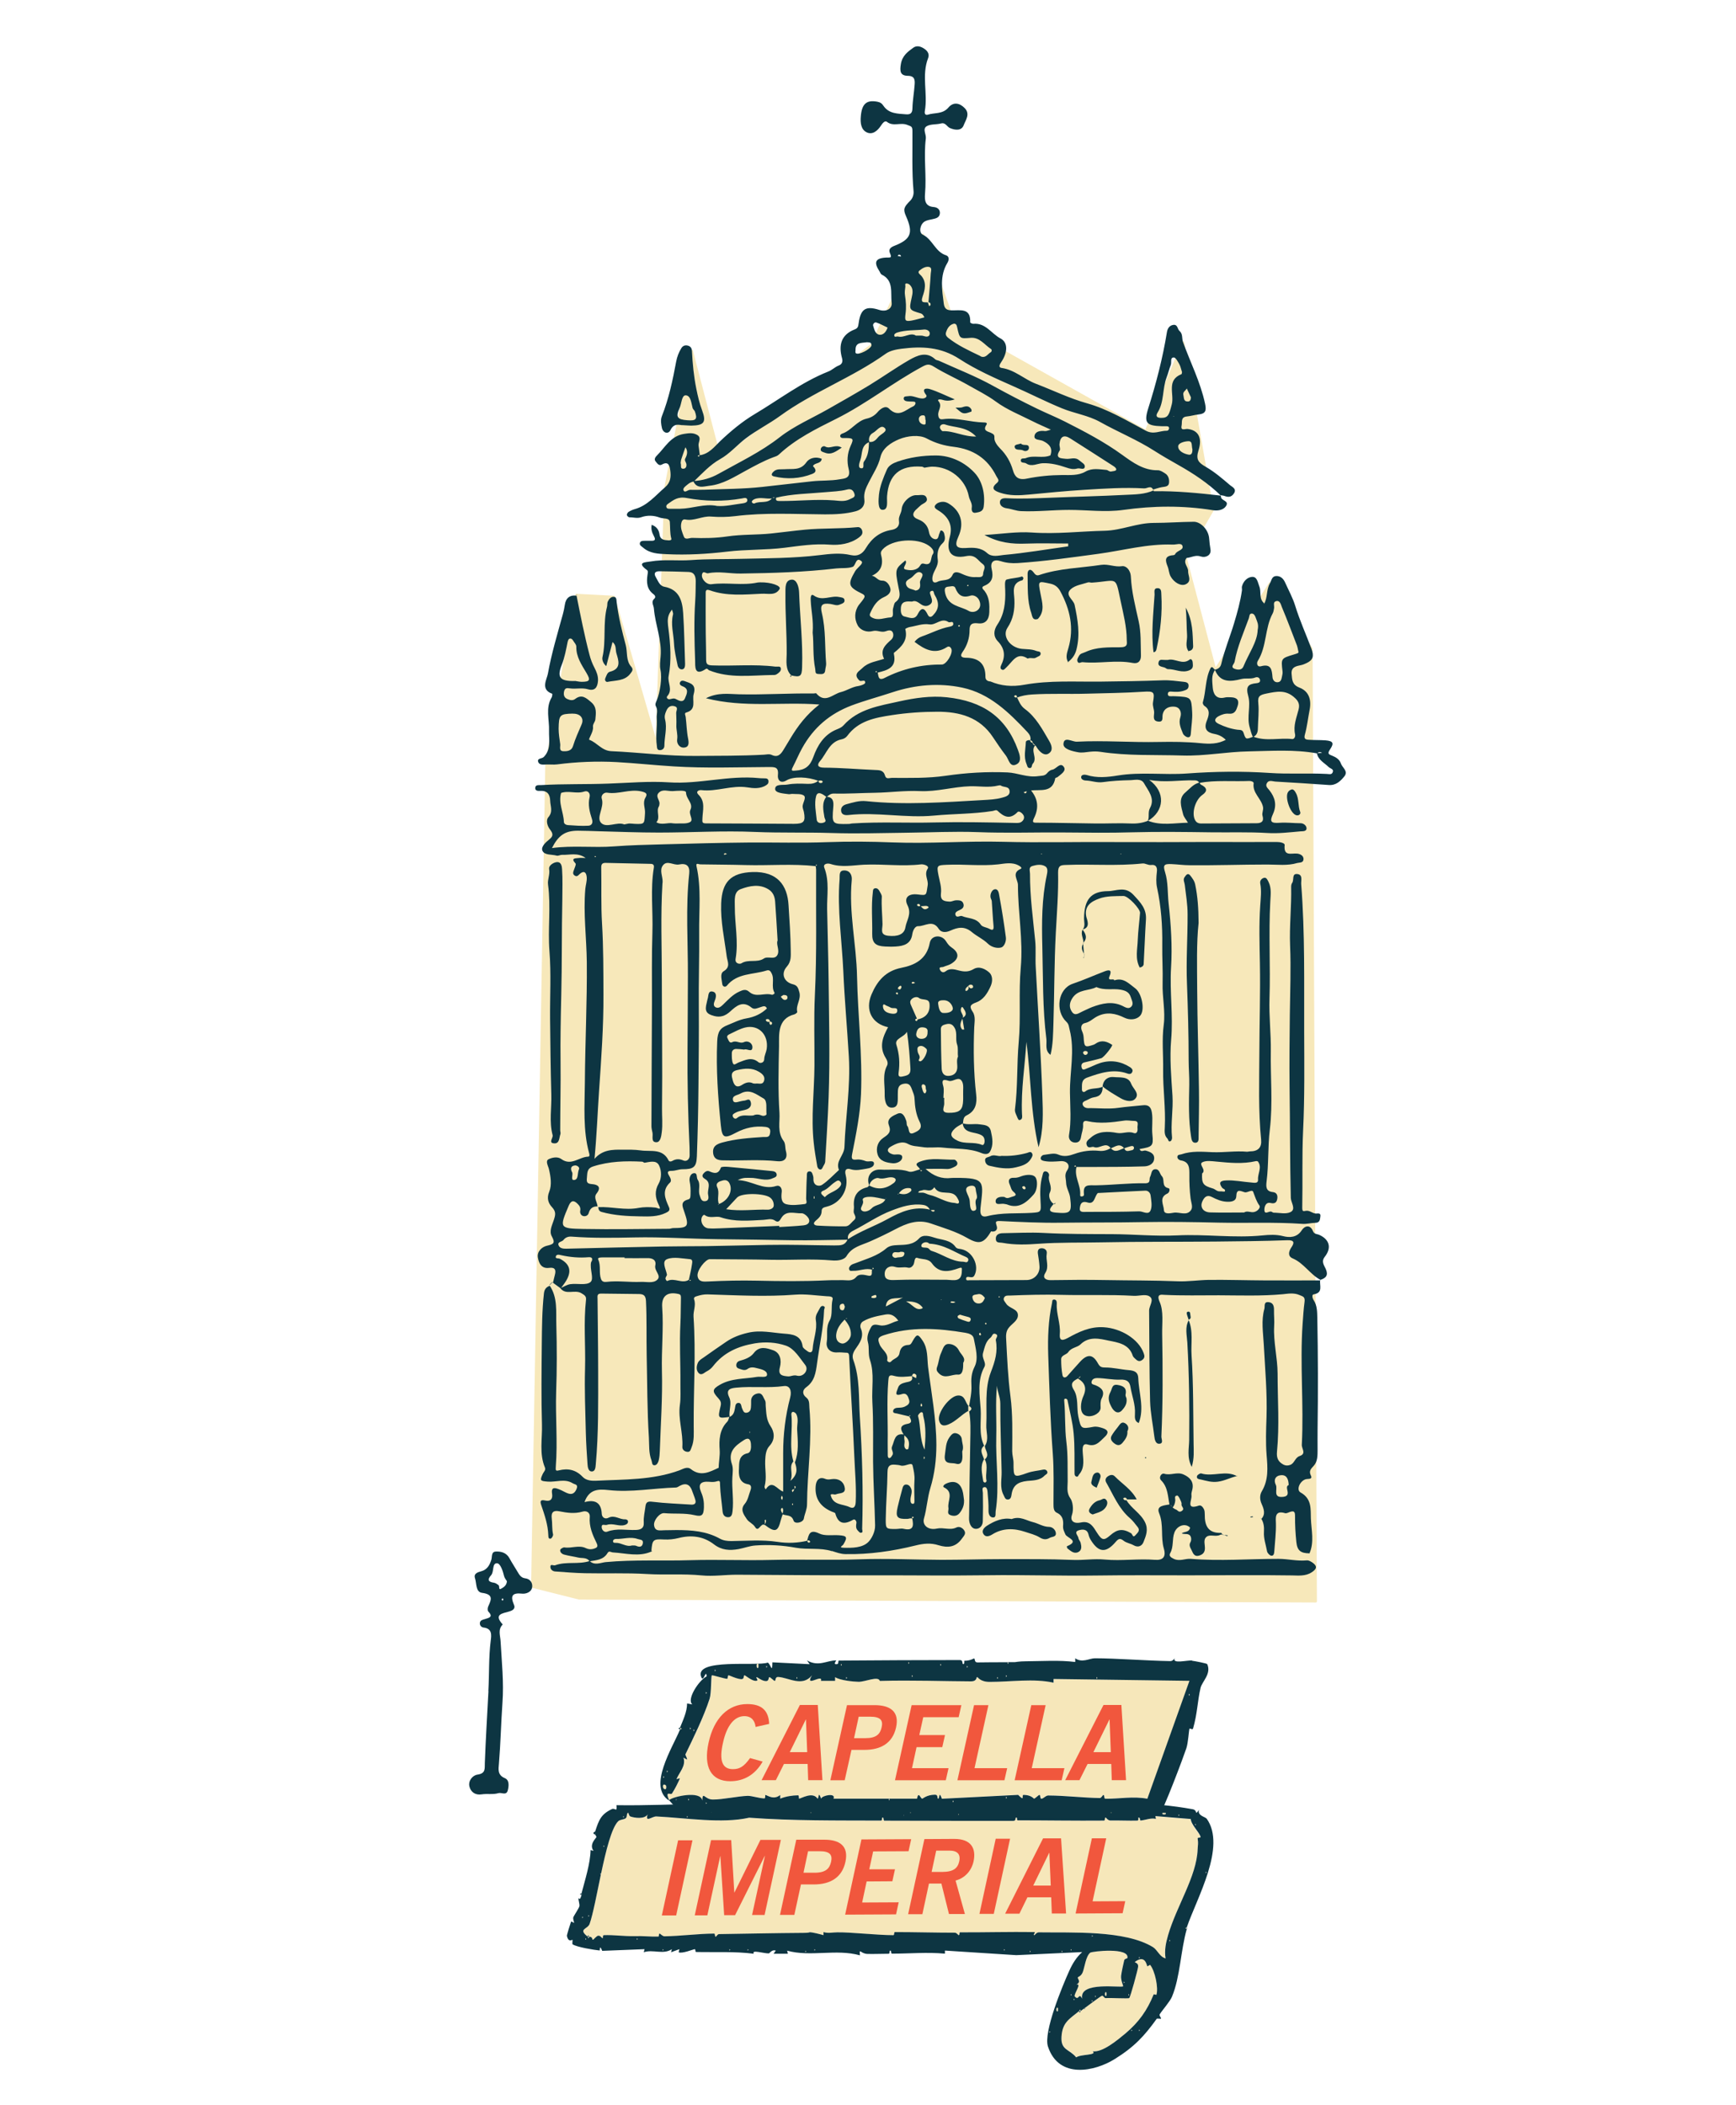 <?xml version="1.0" encoding="UTF-8"?> <svg xmlns="http://www.w3.org/2000/svg" id="Layer_1" data-name="Layer 1" viewBox="0 0 197.15 239.02"><defs><style> .cls-1 { fill: #f7e8ba; stroke: #f7e8ba; stroke-linecap: round; stroke-linejoin: round; stroke-width: .25px; } .cls-2 { fill: #f1573d; } .cls-3 { fill: #f6e7ba; } .cls-4 { fill: #0d3542; } </style></defs><g><polygon class="cls-1" points="65.78 181.51 149.43 181.84 148.94 73.65 144.22 66.24 138.01 76.08 134.63 63.25 137.71 57.94 134.37 38.88 130.14 48.94 108.37 36.75 104.8 26.65 98.97 39.19 81.79 52.17 78.57 39.83 75.57 55.39 74.56 84.55 69.7 67.77 65.46 67.55 62.05 86.74 60.44 180.17 65.78 181.51"></polygon><g id="nPSK9o"><g><path class="cls-4" d="M92.62,98.35c-2.63-.29-5.27-.05-7.91-.12-1.72-.05-3.45-.05-5.17-.08-.21,0-.54-.23-.44.22.56,2.49.27,5.01.3,7.52.03,2.82-.07,5.64-.04,8.47.02,2.97-.01,5.94-.04,8.91-.02,2.68-.08,5.36-.18,8.04-.05,1.23-.37,1.46-1.65,1.46-.4,0-.79.18-1.18.18-.4,0-.6.07-.36.49.16.27.37.63.14.84-.96.9-.55,1.83-.13,2.77.17.37,0,.51-.34.67-.93.45-1.9.42-2.89.4-1.48-.02-2.96-.1-4.4-.5-.33-.09-.35-.3-.39-.55,1.53-.07,3.03.39,4.58.09.58-.11,1.26-.11,1.89-.04.37.04.75.42.38-.35-.37-.77-.48-1.53.02-2.39.33-.58.34-1.44.03-2.06-.32-.62-1.04-.38-1.63-.29-.08.01-.18-.11-.27-.12-1.89-.1-3.75-.05-5.58.54-.74.24-.65.76-.71,1.31-.06.53.07.66.61.7.63.05,1.08.33.48,1.08-.36.45.09.96.12,1.45-.53-.02-.85.22-1,.74-.07.27-.32.41-.59.36-.3-.05-.42-.36-.38-.58.07-.36-.06-.58-.28-.8-.43-.44-.75-.43-1.02.19-1.08,2.54-1.08,2.6,1.69,2.65,3.24.06,6.48,0,9.71-.02.15,0,.3-.08.45-.08,1.72-.01,1.85-.17,1.27-1.85-.22-.63-.46-1.16.44-1.4.29-.08.25-.32.27-.6.02-.5,0-.98-.1-1.46-.07-.37.09-.83.4-.91.54-.13.34.47.51.72.38.56.02,1.19.23,1.77.12.35.18.74.65.67.41-.06.37-.45.31-.73-.13-.59.43-1.32-.36-1.79-.21-.13-.42-.32-.17-.61.18-.21.4-.37.66-.26.58.26,1.04.35,1.32-.42.04-.11.56-.11.85-.08,1.67.15,3.33.32,4.99.48.21.02.42.1.48.31.1.35-.23.41-.43.5-.85.4-1.7-.07-2.56-.04-.39.01-.76-.08-1.42.25,1.67.07,2.85,1.16,4.37.67.43-.14.67.27.63.65-.07.6-.1,1.26.52,1.42.65.17,1.4.06,2.09-.02.35-.04.15-.41.16-.63.02-.83.03-1.67.08-2.5.01-.22-.04-.59.31-.58.29,0,.34.33.41.56.04.14.02.29.03.43.05.68.67.74.98.54.7-.47,1.29-1.12,1.92-1.69-.43-1,.58-1.62.62-2.6.12-3.42.7-6.79.5-10.27-.19-3.25-.49-6.49-.63-9.73-.16-3.48-.7-6.94-.42-10.43.03-.44-.11-1.01.58-.98.64.03.85.59.8,1.1-.35,3.68.53,7.28.6,10.94.09,4.46.63,8.9.45,13.37-.1,2.3-.56,4.53-1,6.76-.12.6-.02.72.52.66.36-.04.7.06,1.03.18.31.11.87-.15.92.23.05.41-.45.57-.87.63-.59.09-1.15.25-1.77.06-.45-.14-.74.02-.57.66.41,1.59-.55,3.19-2.13,3.58-.34.09-.6.14-.6.5,0,.53-.33.81-.68,1.11-.41.35-.1.54.23.55,1.05.06,2.11.09,3.16.08.42,0,.65-.44.96-.69.32-.27.11-.52,0-.8-.08-.22.02-.5,0-.74q-.17-1.8,1.51-2.21c.08-.02.15-.13.22-.2,1,.55,1.92.39,2.79-.28.22-.17.35-.46.02-.59-.56-.22-1.12.24-1.76.03-.25-.08-.97.24-1.03.88-.42-1,.19-1.91,1.27-1.84,1.06.07,2.14-.15,3.2.22.36.13.86-.16,1.3-.25.06.06,0,.36.22.13l-.26-.09c.08-.3-.92-.57.06-.93,1.29-.48,2.57-.17,3.86-.21.1,0,.25.16.31.27.1.22-.02.4-.21.5-.31.16-.61.32-1,.29-.74-.04-1.48-.01-2.37-.01.92.83,1.84,1.16,2.93,1.03.15-.02.3,0,.46-.01,3.53-.02,3.16.46,2.85,3.44-.1.97.32,1.02.79.9,1.65-.42,3.33-.27,5-.37,1.11-.07,1.1-.09,1.03-1.29-.06-1-.06-2,.22-2.96.05-.17.07-.57.45-.44.2.07.34.28.29.48-.16.64.45,1.2.09,1.92-.17.33-.03.98.46,1.29h-.04c-.33.42-.79.88.24.97,1.73.15,1.86,0,1.65-1.7-.07-.59-.44-1.08-.46-1.71-.01-.48-.23-.87.13-1.4.39-.56,0-1.07-.73-1.03-.65.04-1.29.11-1.94-.03-.21-.05-.4-.15-.33-.39.03-.12.2-.28.32-.29.55-.06,1.18-.25,1.63-.05.69.31,1.27.15,1.87-.06.92-.33,1.86-.45,2.82-.35.47.05.9-.07,1.31-.31.51.62,1.02.15,1.53,0,.17.53.56.27.88.23.15-.02.26-.18.21-.33-.06-.18-.25-.15-.39-.11-.24.06-.48.15-.72.23-.51-.65-1.02-.16-1.52,0-.56-.83-1.28.14-1.92-.15-.2-.09-.59.23-.78-.16-.21-.44.16-.65.41-.88.87-.79,2-.74,2.97-.56.68.13,1.27-.23,1.92.01.4.15.48-.26.44-.57-.04-.3.23-.79-.37-.8-.39,0-.76-.1-1.18-.03-1.36.2-2.74.37-4.11.06-.31-.07-.56-.04-.52.45.03.43-.16.87-.23,1.32-.06.4-.23.67-.68.66-.54-.02-.75-.46-.69-.83.28-1.61.13-3.23.11-4.82-.03-2.39.58-4.79-.04-7.18-.09-.33-.07-.61-.36-.88-1.31-1.23-.98-3.76.73-4.33,1.24-.42,2.41-.95,3.62-1.41.6-.23.82-.1.55.55-.28.67.48.18.54.48,1.04-.36,1.67.39,2.37.9.75.55,1.16,2.5.54,3.14-.39.41-1.12.52-1.79.19-.97-.48-1.98-.68-3.03-.16-.49.24-.86.66-1.43.78-.37.07-.52.44-.35.86.1.23.18.45.2.72.07,1.18.14,1.21,1.16.87.09-.03.18-.1.26-.15.65-.42,1.26-.2,1.82.17.12.08-.92,1.43-1.24,1.52-.62.18-1.26.32-1.89.47-.32.07-.4.28-.34.56.09.43.39.21.58.14.52-.19,1.01-.46,1.54-.63,1.2-.37,2.34-.19,3.39.48.17.11.34.3.26.5-.09.25-.27.33-.59.21-1.57-.55-3.04-.07-4.52.46-.74.26-.6.82-.62,1.35-.01.3.23.36.38.23.6-.47,1.37-.22,2-.55l-.03-.04c.03.71-.23,1.16-.99,1.26-.29.04-.57.21-.84.34-.22.1-.53.2-.43.51.08.24.33.38.61.38,1.16-.02,2.31.13,3.47-.04.91-.13,1.84-.19,2.76-.29.62-.07.91.19,1.01.82.14.84-.03,1.66.06,2.51.14,1.33-.01,1.39-1.45,1.64.14.42.47.12.69.18.51.14,1.02.33.96.95-.06.6-.64.83-1.12.84-2.07.07-4.14.06-6.21.07-.5,0-1.01,0-1.51,0-.07-.05-.08-.34-.23-.05.09,0,.17.01.26.02-.31,1.11.49,2.08.41,3.17-.01.13.02.21.14.21.15,0,.31-.06.29-.25-.13-1.18.49-1.01,1.39-1.02,1.84-.03,3.69-.26,5.54-.23.72.01.43-.46.59-.75.16-.29.11-.8.54-.84.53-.06.53.52.79.79.37.39-.09,1.19.75,1.36.21.04.12.5-.13.61-.99.44-.41,1.28-.39,1.87.02.53.74.36,1.13.3.66-.1,1.47.41,1.96-.31.23-.35-.01-.89-.06-1.31-.11-.89-.15-1.77-.14-2.66,0-.72.05-1.51-.99-1.66-.14-.02-.39-.17-.37-.41.02-.27.29-.22.46-.28,1.15-.4,2.38-.29,3.52-.24,1.33.05,2.64-.17,3.95-.05.1,0,.2-.04.3-.04q1.41,0,1.28-1.33c-.33-3.31-.21-6.63-.2-9.96.01-3.36.12-6.72.06-10.08-.04-2.17-.11-4.38.04-6.57.05-.79.16-1.65,0-2.47-.07-.36.18-.61.47-.66.25-.04.38.29.48.49.35.71.22,1.52.19,2.22-.2,3.67.03,7.33-.09,10.99-.07,1.99.18,4,.15,6-.05,2.96.24,5.91-.11,8.87-.24,1.95-.12,3.94-.37,5.9-.07.58-.1,1.14.71,1.22.46.05.57.39.5.78-.07.41-.29.57-.75.46-.59-.14-.71.48-.71.76,0,.65.52.13.79.22.09.03.18.12.27.12.64,0,1.37.19,1.89-.06.69-.33.06-1.09.05-1.62-.1-4.2-.08-8.41-.14-12.62-.03-2.73,0-5.47.03-8.2.03-2.6.14-5.21.03-7.82-.09-2.23.17-4.46.12-6.69,0-.15.03-.32.11-.43.25-.33-.08-1.11.62-1.01.62.09.38.73.41,1.15.44,5.57.32,11.16.34,16.74.01,3.72.06,7.45-.12,11.17-.14,2.94-.04,5.88-.1,8.83,0,.44.12.4.39.35.44-.09.75.29,1.16.31.2,0,.57-.11.51.31-.05.33-.03.73-.56.74-.5.01-1.01.16-1.5.12-3.17-.22-6.34-.07-9.5-.14-2.88-.07-5.78-.11-8.65-.06-3.09.06-6.18.03-9.28.07-2.28.03-4.56-.08-6.83-.19-.71-.04-.54.16-.42.64.1.37-.22.65-.68.52-.08,0-.16-.01-.25-.02.09,0,.19.02.28.02-.83,1.39-1.36,1.54-2.72.76-1.3-.75-2.72-1.15-4.12-1.64-1.5-.53-2.81.01-4.02.64-.97.51-1.93.97-2.93,1.41-.92.41-2.01.6-2.62,1.63-.3.5-1.11.56-1.67.51-2.29-.2-4.57-.03-6.85-.07-2.34-.05-4.68-.05-7.02-.07-.49,0-1.5,1.28-1.39,1.93.12.68.66.63,1.26.6,1.82-.09,3.64-.13,5.46-.09,2.66.06,5.32.09,7.98-.04.6-.03,1.21-.01,1.82-.02.53,0,1.06.17,1.52-.38.29-.35.84-.24,1.29-.14.66.15.38-.41.49-.68.04-.07.34-.06.07-.23-.01.09-.02.18-.03.26-.75-.26-1.47.15-2.21.11-.15,0-.33.06-.41-.1-.11-.21.02-.39.17-.53.15-.13.35-.17.53-.24,1.2-.48,2.48-.8,3.49-1.68.37-.32.86-.35,1.29-.37.9-.04,1.75,0,2.46-.78.45-.48,1.26-.21,1.74-.06.81.27,1.8.23,2.38,1.06.16.22.44.19.68.25,1.27.27,2.05,1.9,1.45,2.99-.12.22-.33.21-.53.17-.2-.03-.43-.07-.4.23.02.19.22.14.36.13,2.16-.01,4.32-.02,6.48-.02.88,0,1.55-.7,1.49-1.57-.03-.45-.1-.9-.17-1.35-.06-.34-.02-.66.36-.69.38-.02.71.19.63.64-.13.72.31,1.44-.17,2.18-.31.48-.03.81.62.8,2.05-.03,4.11-.05,6.17-.01,2.74.05,5.49.03,8.23.14,1.15.05,2.38-.14,3.57-.16,2.14-.02,4.27.05,6.41.06,2.09.01,4.19,0,6.28,0l-.05-.04c-.11.6.38,1.44-.74,1.62-.25.04-.14.46,0,.67.41.63.39,1.35.41,2.03.08,4.2.09,8.4.03,12.61-.01.79,0,1.59,0,2.39,0,.59,0,1.27-.41,1.74-.32.36-.62.6-.35,1.14.16.31-.05.38-.39.39-.76.01-1.36,1.21-.78,1.53,1.3.72,1.13,1.9,1.17,2.96.05,1.32.41,2.68-.17,3.98l.03-.03c-1.01,0-1.41-.3-1.51-1.28-.1-.97-.16-1.96-.15-2.93,0-.47-.07-.65-.55-.5-.19.06-.42.2-.58.15-1.24-.38-1.05.62-1.04,1.19.02,1.04-.11,2.06-.18,3.08-.02.26-.04.59-.34.56-.19-.02-.46-.31-.49-.51-.13-.73-.4-1.44-.35-2.2.03-.51-.01-1.01-.29-1.47l-.03.03c.54-.54.3-1.18.07-1.7-.25-.53-.23-1.06,0-1.45.79-1.32.67-2.7.55-4.14-.11-1.41-.06-2.84-.01-4.26.09-2.77-.16-5.52-.31-8.28-.07-1.34-.31-2.72.07-4.06.08-.3-.11-.81.48-.75.5.05.62.42.61.89-.01.61.06,1.22.02,1.82-.1,1.81.38,3.58.39,5.38,0,2.97.22,5.94-.07,8.9-.07.73.16,1.16.76,1.47.24.12.5.11.74.02.5-.18.54-.83,1.08-1.01.79-.26.21-.84.24-1.28.24-4.57-.23-9.15.09-13.72.06-.82.11-1.67.22-2.49.08-.61-.19-.62-.58-.79-.64-.28-1.3-.15-1.9-.09-2.42.22-4.84.13-7.25.12-2.07,0-4.13.05-6.2-.05-.25-.01-.96-.18-.52.81.46,1.05.26,2.41.28,3.64.07,3.88.09,7.76-.09,11.64-.01.29.3.82-.28.82-.36,0-.48-.45-.52-.83-.16-1.34-.44-2.67-.48-4-.09-3.43-.08-6.87-.11-10.3,0-.56.65-1.26,0-1.63-.45-.26-1.17,0-1.77-.04-2.73-.16-5.47-.04-8.21-.11-1.93-.05-3.89,0-5.84.08-.26,0-.53-.03-.66.24-.13.27.1.45.23.66.34.57,1.33.59,1.35,1.31.02.68-.76,1.01-1.11,1.54-.27.4-.25.87-.22,1.32.11,2.12.2,4.24.48,6.36.27,2.04.21,4.15.2,6.24,0,.47.15.89.15,1.33,0,1.66,0,1.7,1.58,1.14.59-.21,1.18-.24,1.76-.37.22-.05.43.02.5.24.07.24-.2.31-.32.44-.53.57-1.36.54-1.96.6-1.12.12-1.65.55-1.79,1.59-.04.27-.12.52-.43.52-.3,0-.35-.28-.47-.51-.45-.85-.2-1.78-.22-2.63-.05-2.58-.16-5.16-.15-7.74,0-.74-.33-1.34-.38-2.04-.19,1.93-.03,3.86-.08,5.78-.08,2.83.38,5.66-.07,8.48-.04.28.09.73-.32.7-.34-.02-.5-.37-.49-.8.02-.7-.05-1.41-.11-2.11-.02-.25-.09-.6-.39-.53-.29.06-.15.4-.14.65.02,1.07.02,2.15-.01,3.23-.01.45-.29.82-.73.85-.46.03-.7-.38-.79-.78-.07-.29-.03-.6-.03-.9.04-2.78.07-5.56.13-8.33.02-1.12.07-2.23-.13-3.34l-.04.05c.36-.22.42-.44,0-.66l.03.07c.12-.79.31-1.55.27-2.38-.04-.7-.02-1.39.36-2.14.47-.93.11-2.13-.09-3.19-.08-.45-.56-.59-.95-.66-3.11-.52-6.2-.73-9.28.28-.73.24-.68.48-.46,1.05.24.62,1.03.96.85,1.79-.02.09.26.37.46.13.29-.34.85-.39.94-.93.09-.57.38-.92,1-.94.3,0,.38-.24.51-.47.47-.81.59-.79,1.11-.03.63.93.51,2.02.63,3.02.37,2.94.93,5.86.94,8.83,0,1.65-.2,3.31-.68,4.88-.35,1.15-.4,2.34-.73,3.48-.21.74.46,1.36,1.47,1.14.76-.16,1.49.23,2.21-.12.34-.17.72.04.91.36.21.36-.06.59-.28.9-.71,1-1.62,1.07-2.66.75-.88-.28-1.69-.2-2.61.03-2.59.64-5.24,1.03-7.94.98-.59-.01-1.05-.2-1.57-.36l.03.03c-1.34-.43-2.74-.15-4.09-.39-1.53-.28-3.06-.37-4.61-.26-.67.05-1.27.29-1.91.41-1.01.18-1.92.14-2.8-.54-1.2-.92-2.57-1.09-4.04-.71-.52.13-1.08.19-1.62.16-1.25-.06-1.34,0-1.45,1.33l.03.03c-1.44.65-2.93.19-4.39.11-.22-.01-.44-.23-.61.06-.47.8-1.29.82-2.07.95l.05.04c-.31-.53-.87-.36-1.32-.47-.52-.12-1.06-.19-1.58-.33-.24-.06-.5-.26-.46-.53.02-.12.33-.31.48-.29.82.13,1.65-.31,2.45.09.27.13.57.16.89.06.34-.11.52-.22.32-.63-.46-.94-.88-1.89-.78-3,.04-.42-.31-.74-.84-.58-.88.26-1.75.13-2.62-.04-.65-.13-.95.09-.86.81.08.6.01,1.21.15,1.81.03.14-.14.45-.27.48-.26.06-.26-.17-.27-.39-.04-1.18-.42-2.29-.8-3.4-.17-.5-.08-.65.47-.53.59.13.85-.19.76-.77-.13-.83.35-.68.81-.5.38.14.72.39,1.1.49.47.12.73-.17.89-.6.17-.47-.23-.44-.47-.59-.9-.55-1.87-.11-2.8-.18-.89-.07-.95-.1-.58-.9.11-.22.35-.41.24-.69-.67-1.59-.29-3.26-.34-4.89-.09-3.04-.05-6.09-.02-9.13.02-1.91.03-3.83.24-5.74.05-.49.25-.73.66-.89l-.02-.04c.95,1.38.72,2.99.77,4.5.07,2.53.07,5.07-.02,7.6-.09,2.81.18,5.64-.04,8.46-.04.47,0,.53.36.44,1.04-.26,1.93-.06,2.69.74.41.43,1.04.46,1.53.44,3.18-.16,6.4-.06,9.46-1.18.38-.14.88-.48,1.3-.14,1.14.9,2.15.31,3.19-.17l-.03.03c0-.68.16-1.34.11-2.05-.08-1.09-.03-2.29.86-3.19.13-.13.16-.36.24-.54.44-.16.56-.54.63-.95.05-.24.04-.58.32-.64.43-.08.38.36.49.6.13.28.19.61.61.49.28-.08.38-.31.4-.58.01-.2.03-.41.02-.61-.04-.56.26-.89.75-.98.53-.1.61.42.81.75.14.23.07.46.1.7.07.77.05,1.54.55,2.27.44.64.55,1.51-.12,2.23-.43.47-.46,1.1-.49,1.68-.04.98.2,1.96-.07,2.93-.03.11.1.37.15.3.74-1.12,1.29.08,1.96.28,0-1.55,0-2.95,0-4.36,0-2.14.25-4.25.8-6.33.21-.81-.08-1.38-.72-1.29-1.8.25-3.61,0-5.4.18-.6.06-1.25.16-.81,1.09.34.72-.07,1.49.05,2.23-1.32.19-1.37.18-1.03-1.2.11-.43,0-.63-.25-.91-.74-.8-.69-1.04.18-1.54,1.3-.75,2.79-.65,4.19-.89.41-.07,1.14.14,1.16-.25.02-.5-.7-.63-1.18-.75-.33-.09-.7-.15-1.02.09-.22.16-.46.16-.72.06-.23-.09-.53-.1-.57-.41-.03-.28.14-.51.4-.57.6-.16,1.22-.4,1.57-.86.66-.89,1.51-.57,2.2-.34.82.28.99,1.14.78,1.93-.25.92.29.99.93,1.04.33.02.61-.19,1.01-.08.73.19,1.38-.64.94-1.21-.64-.81-1.24-1.87-2.2-2.2-1.08-.37-2.3-.46-3.52-.26-1.91.32-3.55,1.04-4.76,2.6-.18.23-.43.44-.69.57-.29.14-.61.54-.94.2-.29-.31-.26-.76-.09-1.15.13-.29.4-.44.65-.61.86-.6,1.72-1.22,2.59-1.8.74-.5,1.54-.8,2.44-1.01,1.43-.34,2.76,0,4.13.1.93.07,1.92.17,2.09,1.44.03.2.32.38.52.53.32.25.59.19.62-.24.07-1.09.54-2.15.36-3.25-.1-.59.25-.94.46-1.38.08-.17.26-.34.48-.19.16.1,0,.26,0,.4-.08,2.04-.53,4.03-.8,6.05-.15,1.09-.28,2.04-1.24,2.73-.42.3-.47.78,0,1.15.41.32.33.72.37,1.19.34,3.67-.25,7.3-.27,10.95,0,.58-.27,1.07-.36,1.61-.09.48-1.04.66-1.17.24-.24-.73-.83-.51-1.26-.73.03-.14.07-.29.08-.43,0-.09-.05-.27-.07-.27-.2,0-.2.17-.17.3.03.13.13.25.2.37-.08.24-.17.47-.23.71-.33,1.34-.65,1.43-1.85.51.05-.09.12-.17.15-.26.03-.09.01-.19.02-.29-.28,0-.08.19-.12.29-.03.09-.02.2-.02.3-.46-.31-.69.88-1.09.24-.26-.42-.71-.55-.95-.91-.35-.52-.78-1.09-.24-1.72.38-.45.45-1.01.65-1.53.11-.3.15-.65-.27-.71-1.07-.17-1.07-1.16-1.03-1.76.03-.57-.09-1.54.98-1.76.38-.08.42-.63.38-1.06-.05-.54-.28-.77-.79-.44-.99.64-1.86,1.31-1.37,2.74.16.45.08,1,.05,1.5-.07,1.28.17,2.56.02,3.85-.04.34-.11.65-.46.67-.39.02-.63-.22-.67-.65-.09-1.01-.26-2.03-.29-3.04,0-.35,0-.5-.34-.39-.3.1-.57.09-.88.06-.99-.08-1.31.28-.92,1.2.25.58.33,1.1.31,1.7-.03.88-.22,1.09-1.05.89-1.15-.27-2.31-.12-3.46-.23-.52-.05-1.22.82-1.15,1.37.09.74.68.58,1.17.57.45-.01.91-.02,1.37-.02,1.71,0,3.4.12,4.94.98.4.22.83.27,1.3.27,1.74-.02,3.51-.17,5.22.09,1.18.18,2.27.13,3.39-.12.04.14.1.27.29.18.03-.01.05-.1.04-.12-.1-.13-.23-.15-.35-.03.2-.69.26-1.4,1.38-.86.63.31,1.48.15,2.23.2.94.06,1.01.22.51,1.06-.08.13-.58.34.04.36,1,.03,2.15.01,2.81-.66.33-.33.78-1.11.76-1.88-.05-2.42-.21-4.84-.23-7.26-.01-2.24.05-4.5-.08-6.75-.09-1.59.25-3.23-.27-4.77-.24-.7-.05-1.37-.24-2.05-.17-.58.09-1.2.38-1.7.28-.48.84-.15,1.25-.16.69-.01,1.21-.42,1.83-.55.1-.05.11-.03.04.05-.02-.03-.04-.05-.07-.08-.34-.49-.78-.78-1.39-.68-.89.16-1.79.32-2.58.78-.3.17-.38.54-.26.81.41.95-.15,1.68-.61,2.34-.31.45-.4.82-.24,1.25.75,2.07.6,4.26.73,6.38.28,4.25.4,8.52.27,12.79,0,.18.16.43-.17.44-.11,0-.24-.16-.34-.27-.23-.25-.19-.54-.14-.85.03-.19-.17-.48-.35-.37-.98.56-1.71.55-2.05-.71-.03-.09-.25-.14-.39-.2-1.33-.56-1.95-1.52-1.84-2.89.05-.67.4-1.11,1.06-.84.39.16.67.02,1.01.02.72,0,1.17.43,1.24,1.06.07.64-.61.52-.99.68-.21.09-.47-.11-.62.06.26,1.21,1.38,1.02,2.14,1.39.45.22.68.02.71-.57.08-1.73-.09-3.46-.16-5.18-.16-3.8-.42-7.59-.59-11.39-.02-.41-.18-.38-.42-.39-.3-.02-.61-.05-.91-.03-.87.06-1.32-.52-1.21-1.19.13-.8-.14-1.62.34-2.46.35-.62.12-1.56.32-2.36.1-.39-.41-.35-.69-.37-1.18-.08-2.37-.27-3.54-.18-3.33.26-6.64.07-9.96-.03-.42-.01-.8.07-1.18.19-.19.06-.44.12-.35.39.23.66-.11,1.29-.07,1.95.28,4.15-.01,8.31.02,12.46,0,.75.08,1.6-.24,2.37-.1.24-.13.53-.44.52-.33-.01-.63-.23-.61-.56.1-1.6-.5-3.16-.28-4.76.12-.84.05-1.67.06-2.5.02-2.24-.12-4.48,0-6.73.05-.96.03-1.95.06-2.92,0-.22,0-.39-.26-.45-1.25-.3-1.96.2-1.87,1.48.17,2.42-.09,4.84-.03,7.26.08,3.02-.14,6.05-.24,9.08-.01.35-.04.71-.12,1.05-.06.23-.18.53-.44.57-.36.05-.3-.34-.38-.54-.33-.84-.25-1.72-.3-2.61-.2-3.11-.18-6.22-.25-9.32-.04-2.06.02-4.12-.08-6.18-.03-.64-.3-.78-.79-.79-1.43-.03-2.87-.02-4.3-.05-.5-.01-.41.32-.41.61.02,2.73.07,5.46.07,8.19,0,3.53.05,7.05-.27,10.57-.03.38-.06.83-.46.83-.38,0-.46-.48-.48-.84-.08-1.18-.16-2.35-.19-3.53-.06-2.44-.16-4.89-.09-7.33.07-2.6-.18-5.21.11-7.8.04-.4-.16-.52-.52-.74-.77-.46-1.77.26-2.39-.57.37-.16.73-.4,1.12-.46.79-.11,1.85.17,2.31-.25.42-.38-.13-1.47.06-2.25.01-.05.06-.08.08-.13.12-.35-.05-.45-.37-.43-1.05.09-2.09,0-3.12-.23-.24-.06-.57-.13-.61.2-.03.21.32.13.48.21,1.13.59,1.36,1.39.7,2.5-.18.3-.41.58-.61.86-.3-.22-.61-.44-.91-.66l.03.02c.07-.29.13-.59.21-.88.16-.58.02-.9-.65-.81-.9.12-1.18-.57-1.28-1.2-.1-.66.46-1.18,1.02-1.31.73-.17,1-.28.57-1.06-.34-.6.04-1.29.22-1.86.2-.6.27-.95-.2-1.46-.42-.45-.63-1-.31-1.78.3-.75.16-1.69-.04-2.54-.09-.38-.43-.92-.05-1.12.39-.2,1.03-.34,1.45-.03,1.13.83,2.04-.25,3.06-.27.17,0,.16-.22.11-.37-.73-2.65-.51-5.38-.49-8.06.03-4.55.26-9.09.22-13.64-.03-2.78-.41-5.55-.17-8.33.04-.45.2-.88.16-1.34-.05-.55-.31-.77-.77-.38-.2.18-.32.38-.6.2-.28-.19-.15-.43-.07-.67.08-.24.26-.6.17-.7-.6-.65.02-.57.36-.62.22-.04.46,0,.79,0-.92-.67-1.83-.32-2.7-.36-.2,0-.42.14-.59.09-.56-.16-1.38-.02-1.62-.56-.19-.44.36-.95.79-1.29.45-.36.44-.64.07-1.12-.28-.35-.51-1.02-.18-1.4.54-.63.22-1.23.2-1.85-.02-.69-.29-1.17-1.1-1.13-.25.01-.59.01-.6-.3,0-.44.4-.34.69-.36,2.56-.15,5.12-.07,7.67-.17,2.28-.08,4.58-.29,6.84-.14,3.44.23,6.8-.83,10.23-.48.25.03.51.01.76.03.16.01.29.11.3.28.02.2-.02.34-.24.48-.68.46-1.52.36-2.15.26-1.79-.28-3.48.52-5.25.31-.17-.02-.73.1-.29.54.79.78.46,1.77.43,2.66-.02.46-.05.58.46.58,3.31,0,6.61.04,9.92.05,1.15,0,1.35-.25,1.14-1.36-.05-.24-.18-.47-.13-.73.06-.38.41-.9.13-1.12-.3-.23-.86-.15-1.3-.19-.15-.01-.31.06-.45.03-.57-.08-1.5-.12-1.51-.58-.01-.62.9-.42,1.4-.51.73-.14,1.5-.11,2.25-.08.48.02.9-.05,1.27-.37,0,.24.15.31.36.27.05-.01.14-.15.12-.17-.14-.17-.33-.1-.51-.07-1.17-.47-2.82-.52-3.59-.06-.72.43-1.04-.07-.99-.58.11-.96-.36-.93-1.06-.93-3.58.02-7.17.15-10.74-.07-2.17-.13-4.35-.37-6.52-.49-2.24-.12-4.51-.03-6.75.26-.4.05-.81,0-1.21.01-.36.02-.82.08-.94-.29-.15-.44.42-.35.63-.56.86-.87.57-1.96.6-2.98.05-1.27-.43-2.57.3-3.79.07-.11.08-.4.06-.41-1.37-.48-.6-1.65-.49-2.28.41-2.29,1.09-4.54,1.71-6.79.09-.34.16-.66.21-1.01.1-.75.54-1.18,1.36-1.05l-.03-.03c.45,2.25.89,4.5,1.47,6.72.14.54.32,1.02.58,1.51.22.42.42.91.39,1.45-.05.74-.35,1.2-1.14.97-.69-.2-1.38,0-2.05-.1-.38-.06-.57-.04-.66.34-.09.39,0,.72.39.88.28.12.6.19.87-.02.76-.58,1.25-.11,1.82.37.67.57.53,1.28.47,1.96-.02.26-.31.53-.27.84.08.59-.58,1.41-.41,1.47.89.33,1.41,1.24,2.49,1.29,3.2.14,6.4.57,9.6.54,2.58-.02,5.16,0,7.74-.14.3-.02.6-.11.89.03.68.32,1.02-.08,1.33-.59.26-.43.52-.86.78-1.29.84-1.4,1.8-2.69,3.29-3.85-4.36-.32-8.53.4-12.88-.71,1.38-.7,2.61-.47,3.73-.45,2.84.07,5.68-.13,8.51-.09.1,0,.25-.06.29-.01,1,1.19,1.88.07,2.8-.15.68-.17,1.27-.6,1.99-.69.28-.04.75-.22.76-.36.03-.48-.46-.07-.66-.27-.33-.33-.49-.65-.09-1.03.15-.14.32-.26.46-.4.68-.66,1.61-.74,2.44-1.03-.5-1,.15-1.58.79-2.15.27-.24.31-.57.2-.83-.15-.35-.53-.25-.8-.15-.5.19-.96-.16-1.48-.02-.67.18-1.41-.08-1.72-.67-.37-.71-.38-1.56.15-2.3.18-.24.39-.46.55-.72.15-.23.15-.38-.19-.55-1.59-.78-1.65-1.07-.78-2.57.24-.4,1-.87.71-1.12-.64-.57-.64.51-1,.64-.58.2-1.24.11-1.87.18-3.6.42-7.22.53-10.84.58-1.24.02-2.48-.29-3.72-.03-.21.04-.52-.31-.65.04-.11.28.02.6.24.84.21.25.53.4.81.36,1.74-.23,3.5.18,5.23-.19.1-.02.2-.01.3-.02,1.25-.03,2.42.4,2.2.76-.46.77-1.29.5-2.01.53-1.99.09-3.99.3-5.92-.39-.51-.18-.46.15-.46.46,0,1.15-.01,2.29,0,3.44,0,1.33.05,2.65.05,3.98,0,.49.13.63.68.65,2.39.09,4.8-.16,7.19.14.24.03.59-.12.62.23.03.3-.27.51-.52.66-.12.07-.29.06-.44.06-2.41.03-4.84.41-7.18-.53-.13-.05-.21-.27-.38-.16-1.34.9-1.2-.31-1.22-.95-.08-2.25-.14-4.51.01-6.76.05-.74.05-1.49.06-2.24,0-.56-.15-1.03-.8-1.06-1.11-.05-2.22-.06-3.33-.08-.5,0-.66.23-.41.66.26.43.43,1,.98,1.1,1.69.31,2.04,1.6,2.13,2.98.13,1.93.15,3.87.22,5.81,0,.27-.05.56-.34.59-.28.03-.47-.24-.51-.47-.17-.83-.37-1.66-.41-2.5-.05-1.08-.39-2.16-.11-3.26.04-.17-.07-.37-.12-.56-.11.17-.24.33-.32.52-.24.54-.15,1.1-.08,1.65.23,1.8.36,3.59.02,5.4-.14.73.51,1.53-.15,2.26-.15.17.04.39.29.35.24-.04.44-.16.72,0,.33.18.79.41,1-.11.19-.47.53-1.07-.3-1.37-.19-.07-.38-.23-.25-.46.11-.2.32-.19.53-.11.68.25,1.32.38,1.01,1.46-.21.75.38,1.75-.85,2.1-.25.07-.09.31-.06.5.1.81.11,1.64.27,2.44.1.51.13.99-.45,1.04-.52.05-.86-.46-.79-.92.09-.58-.12-1.1-.09-1.65.02-.45-.01-.91-.02-1.36,0-.27.28-.63-.17-.76-.46-.14-.77.08-.95.52-.14.32-.24.6-.14.99.25.99-.08,1.98-.08,2.98,0,.28-.2.48-.49.49-.37.02-.34-.29-.37-.53-.15-1.04.06-2.08-.01-3.13-.03-.41.16-.86-.08-1.29-.15-.26,0-.49.09-.72.37-.89.61-2.52.42-3.42-.11-.52-.03-1.02.01-1.51.17-1.88-.61-3.63-.76-5.47-.03-.41-.37-.75.06-1.14.18-.17.06-.38-.11-.5-.76-.56-.8-1.35-.68-2.17.03-.21.1-.46-.06-.57-1.22-.89-.18-.87.4-.97,1.53-.27,3.09-.05,4.6-.16,1.88-.14,3.76-.09,5.63-.14,2.99-.07,5.98-.06,8.95-.42,1.21-.15,2.4-.28,3.56-.01.86.19,1.36-.18,1.71-.77.69-1.15,1.6-1.87,2.94-2.09.51-.09.94-.38.83-1.05-.07-.46.27-.84.31-1.31.06-.78.97-1.63,1.69-1.58.36.03.91-.18,1.12.26.24.52-.33.64-.62.87-.15.12-.29.27-.44.4-.58.49-.62.94.15,1.23.68.26,1.08.74,1.2,1.43.07.4.29.71.61.79.52.13.44-.41.6-.69.06-.11.04-.33.24-.27.12.04.24.19.27.32.09.39.2.77-.18,1.12-.56.51-.63,1.19-.54,1.9.08.7-.46,1.2-.59,1.84-.12.6.12.87.57.63.55-.29,1.36,0,1.7-.79.17-.4.58-.31.93-.16.55.25,1.11.47,1.71.42.31-.02.82.13.83-.39,0-.36.41-.76-.07-1.11-.56-.41-.8-1.09-1.85-.88-1.74.35-2.33-.49-1.86-2.21q.52-1.9-1.38-3.02c-.18-.11-.39-.25-.33-.45.05-.16.26-.33.43-.39.38-.14.72-.15,1.14.1,1.36.82,1.81,2.2,1.11,3.75-.47,1.05-.26,1.37.85,1.3.87-.06,1.71-.07,2.42.58.54.49,1.3.27,1.86.21,2.46-.22,4.89-.64,7.34-.98,0-.11,0-.21,0-.32-1.6,0-3.2-.05-4.79.01-1.56.06-3.05-.08-4.72-.98,1.99-.12,3.7-.4,5.39-.28,2.78.2,5.52-.14,8.27-.2,1.89-.04,3.66-.89,5.56-.89,1.52,0,3.04-.12,4.56-.13.78,0,1.68.91,1.74,1.92.03.43.08.81.15,1.22.11.68-.57.98-1.1.8-.62-.21-1.08.13-1.62.17l-.07-.03h.1c-.5.57.18,1.03.15,1.53-.03.49.47,1.14-.28,1.49-.54.25-1.31-.2-1.7-.88-.21-.37-.2-.79-.35-1.15-.27-.67-.36-1.18.58-1.27.1,0,.24-.04.27-.11.18-.43.99-.45.84-.94-.12-.4-.71-.14-1.1-.16-2.88-.11-5.64.67-8.46,1.05-3.05.41-6.1.85-9.17,1.05-.63.04-1.27-.01-1.92-.22-.8-.26-1.21.1-1.02.9.22.93.05,1.54-.86,1.91-.42.17-.06.43.05.57.56.73.57,1.57.54,2.43-.03.84-.44,1.36-1.29,1.25-.74-.09-.95.16-.95.76,0,.93-.28,1.77-.8,2.5-.39.57.04.64.36.65,1.46,0,2.25.66,2.24,2.16,0,.3.15.46.44.52.05,0,.1,0,.15.02,1.16.49,2.41.63,3.86.36,2.84-.51,5.71-.32,8.57-.35,2.37-.03,4.75-.06,7.12-.15.8-.03,1.58.09,2.36.17.26.03.63.07.57.53-.04.31-.25.38-.51.47-.5.18-.99.15-1.5.11-.14-.01-.31.02-.34.22-.03.29.16.32.38.31.15,0,.29-.01.44,0,1.82.09,1.85.09,1.94,1.84.04.74-.09,1.5-.14,2.25-.02.26-.03.59-.33.57-.2,0-.5-.23-.58-.43-.23-.59-.52-1.16-.29-1.86.16-.5-.02-1.1-.63-1.18-.61-.07-1.23.15-1.38.88-.08.37.14.9-.55.8-.61-.09-.43-.6-.42-.98.01-.41-.2-.76-.13-1.19.2-1.19.14-1.29-1.12-1.21-2.14.14-4.28.16-6.42.22-2.06.06-4.12-.04-6.18.09-.62.04-1.19.14-1.75.36.06-.15,0-.26-.15-.28-.05,0-.16.11-.16.12.07.14.19.17.34.13.23.48.4.95.88,1.31,1.26.92,1.98,2.29,2.75,3.6.3.5.52,1.12-.05,1.47-.45.28-.92-.12-1.23-.54-.09-.12-.16-.25-.24-.37l.02.04c-.12-.12-.23-.23-.35-.35l.04.05c-.05-.18-.14-.33-.35-.34l.04.04c.1-.39-.09-.71-.32-.96-2.1-2.23-4.29-4.4-7.42-5.06-2.65-.56-5.34-.32-7.89.52-1.54.51-3.12.93-4.65,1.5-2.51.95-4.35,2.53-5.64,4.86-.39.7-.69,1.44-1.06,2.15-.25.48-.03.42.36.39,1.03-.07,1.6-.49,1.97-1.53.47-1.31,1.2-2.54,2.63-3.13.28-.11.59-.24.78-.45,1.68-1.9,4.09-2.24,6.33-2.74,1.76-.39,3.6-.67,5.44-.47,4.06.44,6.69,2.23,8.05,5.94.2.54.48,1.32-.11,1.65-.8.45-.91-.53-1.24-.96-.52-.67-1-1.38-1.47-2.09-1.5-2.29-3.81-2.91-6.33-2.9-1.71,0-3.42.12-5.13.38-1.96.3-3.83.64-5.1,2.37-.14.19-.4.34-.63.38-1.39.27-1.7,1.61-2.46,2.48-.36.42-.28.74.48.74,1.9.01,3.81.18,5.71.26.54.02,1.02,0,1.2.65.12.44.49.25.76.25,2.05,0,4.08.06,6.13-.24,2.32-.34,4.67-.48,7.01-.38,1.16.05,2.26.61,3.5.42.39-.06.72,0,.99-.32.16-.19.34-.36.61-.41.45-.08.89-.9,1.3-.32.32.46-.33.84-.71,1.16-.07.06-.25.07-.26.13-.31,1.72-1.71,1.24-2.79,1.4-.14.02-.28.04-.43.06-.12.04-.24.09-.37.13.05.04.1.12.15.12.17,0,.2-.13.18-.28.17-.02.33-.03.5-.05.81.97.91,2.02.35,3.14-.28.56-.04.53.43.53,2.22,0,4.43.07,6.65.09,1.31.01,2.62-.06,3.93,0,.68.03,1.31-.06,1.93-.31,1.47.58,2.98.25,4.54.22-.21-.36-.47-.64-.55-.96-.21-.85-.58-1.79.27-2.49.49-.41.91-.97,1.6-1.11.05.08.07.2.14.23q1.09.53.18,1.17c-.75.53-1.19,1.85-.91,2.68.13.37.34.57.77.57,2.09-.02,4.19-.01,6.28-.03.55,0,.88-.2.69-.84-.1-.33.13-.65.05-1.02-.2-.96-1.22-1.58-1.06-2.68.02-.16-.28-.27-.49-.26-1.9.08-3.81-.12-5.69.22-.12-.28-.37-.29-.63-.29-1.62-.04-3.22.28-5.05-.05,1.9,1.38,1.73,3.55-.16,4.66.21-.47-.02-.98.25-1.47.6-1.1-.2-1.95-.68-2.81-.34-.6-1.1-.35-1.6-.35-1.02.02-2.06.08-3.06.22-.7.1-1.29-.16-1.93-.18-.25,0-.58-.13-.55-.41.03-.28.41-.28.62-.22,1.17.37,2.37.25,3.53.06,2.62-.43,5.25-.04,7.88-.23,3.12-.23,6.27-.27,9.39-.06,2.17.15,4.32,0,6.47.11.26.01.53.11.66-.15.2-.42-.26-.45-.45-.64-.49-.48-1.19-.79-1.33-1.57.23-.01.45-.02.68-.03-.01.01-.02.02-.03.04-.21-.15-.42-.2-.62.02-2.57-.47-5.17-.28-7.76-.23-2.51.04-5.03.55-7.53.47-3.11-.1-6.24.06-9.33-.42-.41-.06-.79-.05-1.19-.01-.44.05-.91.14-1.33.06-.67-.12-1.71-.36-1.67-.95.06-.9,1.01-.22,1.52-.25,3.1-.16,6.21.1,9.32.03,1.55-.03,3.16-.02,4.74.14.98.1,1.99.11,2.9-.41.03.03.06.06.09.09-.04-.02-.08-.04-.13-.06-.36-.35-.76-.57-1.29-.67-.77-.14-1.26-.5-.88-1.47.21-.54.49-1.25-.27-1.72-.1-.07-.21-.29-.17-.4.37-1.26.27-2.63.85-3.83.2-.41.37.06.55.14-.47.6-.32,1.34-.28,1.98.05.71.36,1.42,1.4,1.16.19-.05.48-.03.72-.02.66.03.92.35.71.99-.16.49-.31.94-1.02.87-.37-.04-.81.1-1.15.29-.38.21-.61.56,0,.86.68.33,1.39.57,2.14.67.29.04.58-.04.71.37.24.75.26.74,1.1.42,1.44.56,2.94.11,4.4.27.27.03.4-.28.34-.56-.21-.98.17-1.87.4-2.78.16-.62-.02-1-.52-1.42-.98-.85-1.97-.64-3.11-.41-.77.16-1.03.29-.94,1.11.09.94-.03,1.9-.05,2.85,0,.44-.13.8-.56.99-.18-.36-.27-.75-.38-1.14-.33-1.17.15-2.41-.15-3.5-.3-1.09-.04-1.38.91-1.48.19-.02.44-.06.43-.31-.02-.32-.29-.44-.54-.34-.52.21-1.06.04-1.61.18-1.17.3-2.4.45-2.98-1.06.36-.09.63-.26.72-.66.37-1.58,1-3.09,1.46-4.63.36-1.19.71-2.45.89-3.71.02-.15-.03-.31,0-.45.15-.58.58-1.03,1.11-1.09.62-.07.68.62.86,1.07.26.63-.09,1.44.59,1.95-.03-.01-.07-.02-.1-.03.02.02.04.04.06.06.41-.71.23-1.57.65-2.31.2-.34.21-.81.71-.84.51-.02.83.3,1.03.75.39.87.86,1.72,1.14,2.63.51,1.66,1.23,3.24,1.84,4.87.32.85.19,1.3-.58,1.65-.18.08-.37.17-.57.21-.57.12-1.17.21-1.1,1.01.06.65.05,1.23.89,1.55,1.07.41,1.39,1.37,1.15,2.56-.18.92-.28,1.87-.53,2.77-.13.46.04.56.37.59.66.05,1.32.02,1.98.07.83.07,1,.3.51,1.02-.34.5-.16.57.23.72.43.17.84.42.99.87.16.49.88.88.4,1.48-.44.54-.95,1.04-1.76.98-2.03-.14-4.06-.28-6.09-.39-.32-.02-.74-.23-.96.2-.18.34.11.55.3.79.64.82.87,1.67.4,2.7-.39.86-.24,1.06.75.99.81-.06,1.6.05,2.39.05.34,0,.64.26.67.52.06.44-.45.38-.66.4-1.26.11-2.53.27-3.78.19-2.16-.13-4.31-.05-6.47-.08-2.96-.04-5.92-.08-8.87,0-2.58.08-5.16.04-7.73.02-3.28-.03-6.55.09-9.83-.04-2.7-.1-5.43.04-8.15.07-2.83.04-5.66.12-8.48.03-2.88-.09-5.75,0-8.63-.12-3.64-.16-7.3.07-10.95.07-2.28,0-4.56-.09-6.83-.15-.79-.02-1.57-.06-2.36-.06-1.46,0-2.21.52-2.95,1.97,2.35-.32,4.71-.01,7.05-.19,1.82-.14,3.64-.18,5.46-.23,3.29-.09,6.58-.18,9.88-.21,2.95-.02,5.9.07,8.85-.04,2.49-.09,4.99-.07,7.48.03,4.17.16,8.33-.18,12.5-.07,4.12.11,8.25,0,12.37.03,3.74.02,7.48,0,11.22-.01,2.5,0,5,.02,7.49,0,.39,0,.94.11.91.35-.13,1.33.74.9,1.43.97.27.03.75.2.71.66-.03.41-.46.34-.72.41-1.1.33-2.27.17-3.37.17-2.95,0-5.89.11-8.84.08-.69,0-1.38-.1-2.07-.13-.84-.04-.97.12-.72.92.36,1.15.27,2.36.4,3.54.27,2.41.43,4.87.28,7.28-.17,2.74.25,5.45.01,8.2-.18,2.08.01,4.24.15,6.36.1,1.58-.22,3.16-.05,4.75.01.13-.05.34-.15.4-.28.16-.26-.17-.38-.29-.37-.37-.31-.82-.29-1.28.11-2.18-.22-4.35-.19-6.52.03-1.7-.16-3.4.07-5.13.2-1.53-.18-3.13-.13-4.72.04-1.44-.06-2.88-.04-4.31.03-2.19-.12-4.36-.59-6.52-.13-.58-.09-1.22-.02-1.81.07-.55-.15-.83-.63-.77-.39.05-.67-.21-1.01-.17-2.92.31-5.84.05-8.76.17-.53.02-.83.08-.82.87.05,2.28-.14,4.57-.26,6.86-.18,3.42-.16,6.85-.27,10.28-.04,1.18-.04,2.37-.33,3.55-.67-.47-.4-1.21-.47-1.8-.44-3.48-.37-6.99-.46-10.48-.07-2.7-.07-5.45.51-8.14.07-.33.15-.78-.17-.98-.45-.28-1-.18-1.48-.04-.45.14-.26.54-.26.89-.01,2.55.34,5.06.59,7.58.1.99,0,1.99.06,2.99.25,4.85.58,9.7.75,14.55.07,1.97.16,3.97-.43,5.92-.91-3.94-.86-7.98-1.38-11.96-.17,2.73-.62,5.42-.5,8.16.01.27.12.68-.32.72-.1,0-.25-.39-.34-.61-.08-.18-.16-.4-.14-.58.33-2.55.2-5.13.43-7.69.25-2.79-.02-5.64.23-8.43.28-3.17-.32-6.26-.32-9.4,0-.58-.75-1.35.3-1.81.22-.1,0-.27-.2-.38-.76-.43-1.63-.22-2.33-.14-1.95.22-3.89-.04-5.83.05-1.12.05-1.18.06-.97,1.16.14.69.37,1.4.29,2.07-.1.88.42.91.97.95.24.02.49-.14.74-.15.34,0,.74-.02.85.44.08.37-.15.54-.46.68-.23.1-.54.24-.46.52.13.44.53.06.74.15.72.31,1.62.18,2.15.99.16.25.63.29.94.45.36.19.54.2.5-.31-.09-.94-.13-1.88-.2-2.81-.01-.15-.11-.28-.14-.43-.07-.4.16-.83.41-.91.46-.14.53.4.58.69.29,1.58.54,3.16.75,4.75.06.47-.2,1.06-.53,1.15-.48.13-1.11-.04-1.51-.43-.55-.54-1.27-.85-1.8-1.3-.88-.75-1.66-.54-2.45-.19-.57.26-1.07.22-1.34-.2-.69-1.09-1.57-.27-2.34-.3-.36-.01-.6.51-.66.93-.16,1.09-.96,1.32-1.87,1.38-.4.03-.81.02-1.21,0-1.08-.05-1.49-.39-1.47-1.46.03-1.56-.12-3.13.07-4.68.02-.2,0-.43.25-.47.22-.04.39.1.49.29.11.22.3.46.28.69-.06,1.03.06,2.06.08,3.08.01.57-.34,1.23.66,1.33,1.05.11,1.81-.14,1.94-.96.13-.81.74-1.5.24-2.5-.44-.88.13-1.36,1.17-1.23,1.05.13.94.11,1.12-1.04.1-.64-.44-1.2,0-1.89.22-.34-.5-.52-.74-.49-2.17.26-4.33-.06-6.5.04-1.24.06-2.53.33-3.78-.08-.37-.12-.89-.02-.72.42.6,1.55.29,3.15.32,4.71.05,2.74.14,5.49.17,8.23.05,4.37.16,8.75,0,13.11-.09,2.44-.25,4.89-.39,7.34-.01.19-.15.37-.24.55-.09.18-.16.41-.42.31-.11-.04-.22-.21-.24-.34-.15-.88-.31-1.77-.4-2.66-.32-2.92.06-5.84.08-8.75.02-2.67-.08-5.36.05-8.05.23-4.74.11-9.49.14-14.24,0-.15-.04-.3-.06-.45.18-.09.03.17.12,0,.05-.1.02-.13-.08-.09-.18.08.08-.06-.01.12ZM90.21,168.69c.02.15.03.3.05.45-.13-.03-.27-.06-.32.11-.02.05.05.13.08.19.07-.11.14-.23.21-.34.09-.14.26-.3-.05-.38l-.03-.07.07.03ZM87.06,154.46s.07.03.11.04c.02,0,.03,0,.05,0-.07,0-.13,0-.2,0-.09-.14-.06-.12.04-.03ZM95.91,147.34s.07-.04.11-.06c-.03.03-.06.06-.09.09v.05s-.02-.09-.02-.09ZM104.5,102.9c-.01-.17-.07-.3-.28-.24-.04.01-.09.1-.08.12.1.15.24.17.39.08.1.1.19.23.31.31.18.13.37.07.54-.05.04-.02.09-.1.08-.11-.14-.18-.34-.15-.54-.13-.14.02-.29.02-.44.02ZM102.03,135.49c.51.18,1,.17,1.41-.22.13-.12.04-.33-.1-.35-.55-.08-.96.16-1.27.6-.15.05-.17.08-.06.1,0,0,.02-.08.03-.13ZM100.57,148.37c.66-.35,1.32-.69,1.98-1.04-.75.2-1.89-.19-1.95,1.07l-.12-.06.09.02ZM111.77,165.67c-.5.82-.22,1.67-.11,2.52,0,.07.14.16.21.16.06,0,.18-.14.17-.19-.19-.8.23-1.66-.2-2.44.6-.51.04-1.02,0-1.52.51-.76.13-1.6.17-2.39.1-2.02-.22-4.11.52-6.01.47-1.22.81-2.33.56-3.62-.04-.23.41-.55-.06-.72-.32-.12-.35.29-.54.43-.55.44-.65,1.04-.85,1.74-.18.63.42,1.1.15,1.59-.84,1.54-.52,3.21-.42,4.78.09,1.38-.25,2.83.39,4.16-.59.5-.16,1.01-.02,1.51ZM100.59,136.2c-.58-.11-1.15-.28-1.73-.3-.32-.01-1,.04-.87.41.18.49-.53.92-.04,1.2.26.15.76,0,1.06-.32.43-.45,1.25-.34,1.54-1.02.03-.03.07-.06.09-.1,0-.02-.01-.05-.02-.07,0,.07-.02.14-.03.2ZM95.92,149.84c-.46.47-.86.98-.95,1.65-.06.48.07.93.6,1.06.43.11,1.04-.49,1.06-1,.03-.7-.32-1.24-.74-1.75.11-.03.22-.06.33-.08-.03-.01-.07-.04-.09-.03-.07.04-.14.09-.21.14ZM81.62,136.73c1.03-.38,1.59-1.39,1.28-2.23-.15-.41-.42-.56-.81-.46-.39.1-.88.26-.63.79.3.64-.09,1.31.2,1.92-.12.01-.14.04-.05.07,0-.03.01-.07.02-.1ZM90.27,166.07c.47-1.21.33-2.48.26-3.71-.03-.59.19-1.2-.09-1.77-.06-.12-.2-.23-.32-.26-.19-.05-.26.14-.25.27.19,1.78-.28,3.58.23,5.35-.56.62.04,1.33-.34,2.21.88-.75.75-1.41.52-2.08ZM105.68,137.36c.08.14.2.25.36.21.12-.03.14-.15.05-.16-.14-.03-.3,0-.45,0-.18-.31-.38-.53-.79-.59-1.28-.19-2.45.2-3.6.64-1.52.58-2.86,1.52-4.31,2.26-.43.22-.76.49-.62,1.05-2.13.03-4.26.09-6.4.06-2.81-.05-5.62-.09-8.43-.12-3.15-.04-6.3-.27-9.44-.2-2.38.05-4.75.09-7.12-.09-.38-.03-.7.07-.94.38-.17.22-.7.2-.56.59.12.35.5.41.88.4,3.67-.09,7.33-.18,11-.25,1.6-.03,3.21-.02,4.81-.04,2.36-.04,4.73-.09,7.09-.14,2.51-.05,5.02.04,7.53.06.79,0,1.21,0,1.53-.69,1.41-.93,3.02-1.48,4.48-2.28,1.57-.87,3.1-1.54,4.92-1.08ZM78.26,145.29c.06.03.07.3.2.05-.08,0-.15,0-.23-.01.12-.58.27-1.16.35-1.74.03-.21.13-.58-.22-.61-.87-.07-1.84-.3-2.59-.01-.67.26-.14,1.14-.03,1.75.02.12-.14.26-.16.41-.02.15.13.37.22.32.8-.41,1.67.38,2.45-.14ZM63.7,90.05s-.05.01-.08.02c.04-.02.07-.04.11-.06-.35,1.15.27,2.2.31,3.32,0,.22.25.35.44.36.78.05,1.57.12,2.35.07.3-.02.57-.25.39-.77-.26-.79-.47-1.62-.26-2.49.09-.37-.15-.78-.61-.62-.88.3-1.79-.15-2.66.17ZM103.58,156.26c-.69.06-1.38.16-2.05-.03-.58-.17-.61.05-.65.57-.19,2.33-.03,4.66-.07,6.99,0,.5,0,1,.01,1.49,0,.13.05.33.23.28.12-.03.2-.19.28-.31.23-.33-.19-.64-.02-1.01.29-.65.27-1.58,1.4-1.34,0,.2-.04.4,0,.58.1.37-.2.81.22,1.1.04.03.22-.03.23-.07.1-.45.14-.89-.19-1.27-.09-.11-.21-.2-.31-.3-.39-.58-.58-1.08.39-1.26.67-.12.37-.52.2-.87.18-.1.04.18.11-.01.03-.1,0-.12-.09-.07-.18.1.08-.08,0,.11-.48-.11-.95-.23-1.43-.34-.19-.04-.45-.02-.41-.3.03-.22.26-.33.45-.34.29-.02.57,0,.86-.13.36-.17.63-.37.5-.78-.11-.37-.26-.83-.81-.65-.97.31-.58-.28-.46-.67.13-.45.48-.55.9-.66.31-.08.9-.09.68-.73.16.08.33.17.49.25,0-.13.07-.31,0-.38-.22-.22-.4-.17-.48.15ZM124.67,135.47l-.07.02.1-.04c-.42.35-.35,1.36-1.2,1.09-.75-.23-.83.31-.87.66-.06.51.44.41.78.41,1.99,0,3.98,0,5.97-.06.44-.01,1.08.49,1.31-.17.17-.48.05-1.09-.02-1.63-.04-.3-.27-.57-.62-.55-1.8.08-3.59.18-5.39.27ZM103.64,172.46c-.2-.12-.38,0-.57.01-1.19.05-1.39-.2-1.13-1.33.17-.73.36-1.46.56-2.18.05-.2.16-.38.39-.39.29,0,.46.19.57.43.21.45-.08.89-.06,1.34,0,.21.05.43.29.42.17,0,.16-.21.16-.36,0-.76-.05-1.52,0-2.27.05-.6-.09-1.2-.21-1.72-.1-.45-.87.17-1.36,0-.19-.06-.4-.07-.6-.09-.61-.06-.88.13-.89.82-.02,1.8-.18,3.59-.2,5.39-.01,1.08.05,1.09,1.13,1.09.3,0,.62-.09.91-.02,1.14.26,1.13-.38.97-1.17.05-.07.33-.11.03-.21-.05-.02-.08.15,0,.24ZM99.64,76.37c-.07-.04-.09-.33-.23-.05.09,0,.18,0,.26,0,.1.41.04,1.04.79.66,2.04-1.04,4.21-1.54,6.5-1.52.54,0,1.32-1.33,1.07-1.81-.08-.16-.25-.33-.49-.17-1.41.91-2.56.25-3.68-.6.24-.3.5-.5.86-.62,1.03-.36,2-.88,3.08-1.09.2-.04.47-.1.46-.32-.01-.41-.39-.11-.54-.21-.81-.55-1.43.37-2.16.26-.79-.12-1.5.18-2.24.3-.19.03-.52.19-.51.23.33,1.27-.42,2.01-1.29,2.7-.02.02,0,.1,0,.15.33,1.55-.76,1.83-1.87,2.1ZM93.86,90.47c.81.04.82.64.77,1.19-.16,1.92-.15,1.94,1.76,1.9.15,0,.3-.06.45-.06,3.11-.2,6.22-.03,9.33-.11,2.93-.07,5.89-.01,8.84.05.3,0,.64.05.89-.06.26-.12.49-.43.36-.75-.11-.27-.53-.6-.7-.42-.86.89-1.55.55-2.28-.15-.15-.14-.37,0-.56.03-2.2.35-4.43.31-6.64.52-3.24.31-6.5-.43-9.76-.06-.39.04-.76-.05-.8-.48-.04-.38.2-.64.61-.75.73-.19,1.43-.43,2.22-.35,4.42.46,8.84.13,13.26-.12.71-.04,1.47-.07,2.18-.27.41-.11.98-.24.85-.85-.1-.46-.67-.31-.98-.53-.07-.05-.2-.02-.3,0-1.05.26-2.11.06-3.16.08-1.93.05-3.79.64-5.74.55-1.68-.08-3.37.16-5.05.19-1.58.02-3.16.13-4.74.09-.32,0-.57.18-.79.4-.4-.3-1.02-.77-1.2-.1-.22.83-.02,1.78.07,2.67.04.35.39.44.72.35.5-.13.19-.39.15-.67-.12-.77-.32-1.58.23-2.3ZM67.48,131.63c.94-1.12,2.13-1.09,3.2-1.08.68,0,1.38-.02,2.08.08,1.14.17,2.47-.27,3.17,1.14.08.16.29.13.41.06.43-.25.81-.25,1.29-.05.32.13.69-.1.69-.58,0-.3,0-.61-.01-.91-.18-3.74-.26-7.49-.23-11.23.03-2.74.02-5.49.04-8.23.02-3.88-.27-7.76.15-11.63.09-.84-.28-1.22-1.15-1.04-.63.13-1.36-.53-1.84.11-.42.55,0,1.26-.03,1.9,0,.05-.01.1-.02.15-.22,3.63-.07,7.26-.07,10.89,0,4.89.08,9.77.02,14.66-.01.91.09,1.83-.03,2.72-.05.37-.13,1.1-.59,1.11-.66.02-.38-.67-.46-1.07-.05-.25-.12-.5-.12-.75.01-4.67.04-9.34.06-14,.01-2.67-.04-5.33.05-8,.08-2.44-.24-4.9.16-7.33.06-.34-.07-.46-.39-.46-1.7-.03-3.4-.07-5.1-.11-.39,0-.49.18-.48.56.04,2.11-.04,4.23.09,6.33.16,2.68.15,5.36.16,8.04.02,3.68-.25,7.34-.5,11-.17,2.49-.26,5-.52,7.73ZM66.41,170.56c1.2-.31,1.87.08,1.93,1.34.02.4.37.65.77.44.69-.35,1.25.22,1.89.18.16,0,.32.09.32.26,0,.24-.21.34-.39.39-.66.19-1.31-.25-2.01-.02-.23.08-.62-.2-.59.29.02.29.3.61.64.48,1.07-.41,2.16-.15,3.23-.19.51-.02.96-.14.91-.88-.04-.59.12-1.19.19-1.79.06-.5.26-.6.81-.53,1.45.18,2.91.22,4.37.32.38.03.6-.12.49-.52-.09-.34-.24-.66-.35-.99q-.38-1.19-1.44-.61c-.13.07-.26.17-.4.18-2.56.07-5.1.58-7.67.29-1.19-.13-2.2-.1-2.73,1.36ZM98.98,65.37c.51.06.67.57,1.2.56.48-.01.8.42.92.84.16.54-.32.86-.71,1.03-.75.34-1.15.93-1.48,1.64-.14.3-.27.49.15.7.7.36,1.39,0,2.06-.03.47-.02.19-.69.31-1.05.08-.24.1-.57.27-.69.67-.5.46-1.06.33-1.73-.41-2.03-.36-2.04.79-3,.31.35-.5.9.03,1.03.44.11,1.11.16,1.53-.29.16-.17.2-.47.55-.37.98.29.71-.7,1-1.07.23-.29-.02-.67-.42-.96-1.31-.96-4.23-.76-5.28.41-.2.23-.23.39-.16.66q.44,1.68-1.09,2.34ZM147.46,74.02c-.09-.41-.11-.56-.16-.7-.57-1.47-1.12-2.95-1.73-4.4-.11-.27-.2-.8-.68-.65-.35.11-.15.52-.2.8-.04.19-.06.41-.15.57-.92,1.69-.66,3.75-1.7,5.41-.16.26-.07.72.34.61,1.18-.33,1.26.38,1.33,1.22.02.29.2.61.58.59.39-.02.44-.36.5-.65.04-.19.09-.39.06-.59-.17-1.45-.18-1.47,1.25-1.9.32-.1.59-.16.57-.3ZM70.91,93.61c.28-.05.43-.1.58-.1.2,0,.4.03.6.04,1.17.05,1.08-.02,1.16-1.22.04-.58-.3-1.17.05-1.76.26-.44.09-.58-.49-.71-1.32-.29-2.56.36-3.85.15-.38-.06-.74.31-.62.68.32.97-.64,2.09-.1,2.72.61.7,1.86-.16,2.67.21ZM70.93,142.86s0-.05,0-.08c-.81,0-1.62,0-2.43,0-.25,0-.68-.01-.56.25.33.73.05,1.51.32,2.22.11.29.35.34.61.31,1.31-.16,2.62.06,3.92,0,.62-.03,1.4.2,1.86-.25.49-.48-.37-.99-.23-1.62.14-.62-.33-.85-.93-.83-.86.02-1.72,0-2.58,0ZM136.52,133.24c-.06,1.16.11,1.39,1.21,1.71.28.08.48.36.82.33.19-.02.51.07.55,0,.12-.24-.2-.27-.31-.41-.4-.55-.26-.8.44-.83.96-.05,1.88.16,2.83.23.36.03.84.16.81-.33-.05-.69.48-1.37,0-2.04-.04-.05-.18-.07-.26-.05-1.48.34-2.97.19-4.45.05-.54-.05-1.19-.15-1.62.08-.46.25.51.86-.02,1.27ZM76.43,93.49c.13,0,.23.03.33.02.55-.04,1.2.08,1.62-.17.43-.27-.22-.88.03-1.39.35-.73-.49-1.22-.5-1.96,0-.3-.99-.19-1.51-.16-.53.03-1.14-.27-1.59.19-.42.43.15.84.08,1.27-.01.1-.02.21-.07.29-.33.56.21,1.26-.28,1.79.62.36,1.29,0,1.9.12ZM107.52,145.32c.79.03,1.71.31,1.71-1.01,0-.28.09-.46-.36-.3-1.1.4-2.21.61-3.04-.56-.4-.56-1.09-.42-1.63-.61-.4-.14-.3.53-.48.8-.15.23-.35.37-.63.3-.48-.12-.95.09-1.47-.09-.52-.18-1.14.1-1.15.78-.02.61.37.74,1.02.72,2.01-.08,4.03-.03,6.04-.03ZM124.5,112.09c-.87.45-2.06.21-2.73,1.27-.35.55-.36,1.07-.03,1.54.36.53.81.11,1.21-.06.37-.16.72-.35,1.09-.49,1.13-.42,2.26-.69,3.43-.13.31.15.68.4.98.11.35-.33.07-.75-.04-1.12-.18-.57-.61-.73-1.14-.83-.9-.16-1.83.12-2.76-.3ZM88.5,139.21v.12c.92-.06,1.85-.09,2.76-.19.66-.07.84-.54.41-1.01-.16-.17-.42-.37-.63-.36-.81.04-1.77-.41-2.34.58-.16.28-.32.51-.69.25-.41-.29-.91-.1-1.32-.08-1.64.08-3.24.25-4.86-.3-.53-.18-1.23.19-1.8-.25-.1-.08-.26.09-.32.24-.22.55.17,1.23.75,1.27.4.03.81.02,1.21,0,2.27-.09,4.55-.19,6.82-.28ZM141.28,137.68c.39-.25.75.05,1.17-.06.44-.11.71-.54.59-.71-.36-.49-.51-1.03-.72-1.57-.13-.33-.65.13-.97.04-.49-.14-.92-.43-.95.46-.02.57-.58.64-1.05.62-.62-.02-1.18-.26-1.72-.54-.57-.3-.87.04-1.07.47-.32.67.07,1.26.87,1.28,1.28.04,2.57.01,3.86.01ZM65.3,77.32c.17.02.47.1.76.1.93,0,1.02-.19.55-.99-.55-.93-1.18-1.83-1.16-2.98,0-.28-.21-.45-.33-.66-.1-.18-.25-.35-.46-.26-.1.04-.17.24-.2.38-.18.87-.33,1.74-.66,2.58-.58,1.43-.22,1.88,1.51,1.84ZM65.07,81.03c-1.53.03-1.6.17-1.63,1.71,0,.6.1,1.16.18,1.74.04.32-.17.79.34.82.42.02.94-.02,1.11-.57.26-.85.63-1.65.98-2.47.31-.71-.17-1.24-.98-1.22ZM142.83,71.53c.14-.66-.08-.97-.19-1.3-.08-.25-.2-.54-.46-.56-.33-.02-.28.34-.36.55-.59,1.62-1.3,3.21-1.61,4.92-.05.28-.57.63.07.83.34.11.76.12.93-.29.6-1.47,1.58-2.79,1.62-4.16ZM82.48,137.31c1.65.25,3.17,0,4.69.05.33.01.69-.17.7-.46.02-.32-.11-.69-.42-.92-.66-.49-3.22-.56-3.75.01-.37.4-.74.8-1.23,1.32ZM107.9,66.59c-.38.05-.74,0-.56.77.35,1.5,1.72,1.45,2.67,2.01.3.18.81.17,1.12-.19.26-.3.22-.67.08-1-.17-.42-.65-.65-.97-.55-.94.31-1.43-.04-1.75-.87-.09-.22-.31-.22-.59-.17ZM103.59,68.31c-.61-.03-1.21-.08-1.28.69-.03.38-.03.92.44,1.01.48.1,1.11.44,1.46-.25.44-.88.79-.72,1.15.04.15.31.37.31.58.09.71-.72.77-1.42.19-2.37-.09-.15-.06-.49-.3-.43-.35.08-.19.35-.12.59.09.32.29.68-.09.96-.39.28-.74.19-1.1-.07-.28-.2-.59-.42-.93-.26ZM105.53,141.22c-.26-.32-.84-.12-.89.17-.08.42.53.18.79.36.12.08.21.25.34.28,1.23.36,2.28,1.23,3.62,1.24.18,0,.41.17.54-.07.12-.23-.04-.39-.23-.47-1.32-.55-2.51-1.43-4.16-1.51ZM146.35,168.63c-.02-.68-.23-1.17-.87-1.12-.64.05-.87.54-.59,1.1.24.47-.4,1.5.84,1.36,1.07-.13.03-1.13.62-1.34ZM106.1,134.82c-.45.66-.93.16-1.33.33-.16.07-.42.02-.49.27.14,0,.29.02.43.01.32-.02.57.19.85.25.97.21,1.8.85,2.82.91.19.01.43.18.52-.03.06-.13-.09-.37-.19-.55-.6-1.08-1.99-.08-2.6-1.2ZM103.99,67.06c.54-.08.54-.49.49-.89-.05-.4.54-.83.16-1.11-.46-.33-.79.26-1.12.52-.28.22-.82.35-.58.9.19.43.67.39,1.05.59ZM110.87,136.17c.2-.22-.02-.67-.06-1.11-.03-.39-.29-.47-.64-.4-.34.08-.53.25-.42.63.11.37.35.69.38,1.11.03.4.03,1.14.44,1.09.62-.08.03-.74.29-1.32ZM105,164.61c.11-1.28.19-2.56-.15-3.82-.04-.16.02-.46-.23-.43-.14.02-.39.32-.36.43.34,1.25.16,2.61.74,3.82ZM71.76,175.49c.2.01.36-.02.49.04.4.19.71.12.76-.33.05-.41-.34-.35-.61-.45-.83-.29-1.63.03-2.45,0-.13,0-.31.06-.33.24-.02.2.17.21.3.2.65-.02,1.21.5,1.84.3ZM93.68,135.93c.48-.54,1.24-.61,1.7-1.18.13-.16.22-.34.07-.54-.23-.31-.43-.1-.64.03-.47.3-.8.78-1.35.98-.14.05-.27.18-.17.35.07.12.2.2.38.37ZM111.85,147.38c-.2-.26-.45-.52-.81-.42-.23.07-.71,0-.59.47.09.36.35.62.77.58.36-.03.49-.31.63-.63ZM64.99,133.15c.09.26-.2.89.21.84.53-.05.35-.79.55-1.21.12-.24-.23-.47-.46-.44-.48.05-.54.37-.3.81ZM102.89,147.77c.8.39,1.09,1.1,1.83.81.03-.01.08-.08.07-.09-.38-.51-.9-.73-1.9-.72ZM109,149.29c-.09.05-.21.09-.24.16-.03.06.03.22.09.25.31.14.64.25.96.35.14.05.3.09.39-.08.11-.23,0-.36-.22-.42-.33-.08-.65-.18-.97-.27ZM102.22,142.16c-.28.16-.81-.21-.89.36-.02.14.24.37.44.3.33-.12.87.07.94-.47.03-.22-.27-.22-.48-.2ZM95.95,148.37c-.09-.1-.02-.39-.33-.32-.14.03-.25.12-.26.29,0,.2.02.4.25.44.27.05.27-.19.34-.41ZM123.21,119.34c-.15.04-.27.12-.18.29.04.08.15.17.22.16.14,0,.29-.11.28-.26-.01-.16-.17-.19-.31-.19ZM99.23,147.4c.14-.03.32-.01.3-.22-.01-.12-.1-.16-.2-.12-.13.05-.34.1-.36.18-.05.19.16.13.26.16ZM108.5,147.86c-.08-.03-.17-.08-.25-.07-.11,0-.26-.08-.31.11.1.02.19.05.29.05.09,0,.18-.05.27-.08ZM82.56,96.97c-.07-.03-.15-.09-.22-.09-.05,0-.1.08-.15.12.04.02.09.06.12.05.08-.02.16-.05.25-.08ZM104.73,159.58c-.03-.08-.06-.16-.09-.25-.03.07-.08.14-.1.22,0,.04.02.1.04.13.07.07.12.03.15-.1ZM92.5,135.85s-.08,0-.08,0c0,.08,0,.16,0,.25.03,0,.05,0,.08,0,0-.08,0-.16,0-.25ZM105,165.59s.02-.1,0-.14c-.05-.09-.09-.06-.09.1,0,.05.02.1.03.14.02-.03.04-.06.07-.1ZM88.8,170.35c.03-.09.09-.18.09-.27,0-.09-.07-.17-.1-.26-.03.09-.09.18-.09.26,0,.09.07.18.11.26ZM109.82,66.52s.1.05.12.03c.09-.07.07-.13-.07-.13-.01,0-.03.06-.04.1ZM90.02,170.71s-.07.06-.07.09c0,.04.02.08.04.12.03-.03.07-.06.08-.09,0-.04-.03-.08-.04-.12ZM85.15,162.52c-.01.08-.02.15-.03.23.02-.03.06-.07.07-.11,0-.04-.02-.08-.04-.12ZM104.36,157.2s.03-.08.03-.12c0-.01-.05-.03-.08-.04,0,.04-.02.08-.02.12,0,.02.04.03.07.04ZM111.32,151.33s-.09.05-.11.08c-.05.11-.01.19.1.22.03,0,.11-.06.11-.07-.03-.08-.07-.15-.1-.23ZM67.68,97.24s-.08-.03-.12-.03c-.01,0-.03.05-.04.08.04.01.08.03.12.03.02,0,.03-.05.04-.08ZM127.36,96.99l-.09-.06-.02.08.12-.02ZM118.24,96.92v.09s.12-.03.12-.03l-.12-.06ZM106.93,147.6v-.06s-.09.02-.09.02l.09.04ZM113.46,147.34s.06-.05.09-.07c-.02-.03-.05-.08-.07-.08-.03,0-.06.04-.09.06.02.03.05.06.07.09ZM111.96,150.19s-.1.06-.1.1c0,.03.05.07.08.11.04-.03.1-.06.1-.1,0-.03-.05-.07-.08-.11ZM109.02,71.07s-.06-.1-.1-.1c-.03,0-.07.06-.11.09.03.04.06.1.1.1.03,0,.07-.06.11-.09Z"></path><path class="cls-4" d="M79.48,51.69c1.03-.14,1.66-.97,2.3-1.59,1.21-1.15,2.51-2.23,3.9-3.06,2.78-1.65,5.36-3.65,8.38-4.85.44-.17.75-.51,1.18-.68.4-.15.5-.46.38-.86-.41-1.48-.08-2.66,1.46-3.25.36-.14.38-.35.43-.68.22-1.65.81-2.02,2.34-1.53.78.25,1.5-.11,1.41-.84-.14-1.11.27-2.49-1.13-3.17-.12-.06-.17-.24-.25-.37-.66-1.01-.5-1.48.7-1.56.52-.03.76.11.48-.53-.17-.4.07-.63.47-.79,1.93-.75,2.21-1.47,1.36-3.39-.34-.77-.26-1.01.48-1.75.28-.28.41-.69.38-1.06-.21-2.28-.11-4.57-.13-6.85,0-.56-.16-.52-.59-.7-.76-.31-1.59.22-2.3-.34-.26-.21-.55.23-.68.42-.4.61-.97,1.08-1.62.77-.66-.32-.74-1.09-.67-1.84.12-1.4.65-1.87,1.87-1.64.33.06.53.2.71.48.62.9,1.61.87,2.55.95.48.04.72-.11.73-.68.02-.89.19-1.79.25-2.68.04-.52.02-1-.76-1.01-.89-.01-.94-.53-.8-1.35.16-.94.78-1.39,1.42-1.85.4-.28.86-.14,1.27.15.39.27.56.63.4,1.04-.76,1.96-.02,4.01-.37,5.99-.07.38.1.51.35.43.77-.25,1.66-.03,2.33-.81.55-.65,1.25-.54,1.84.06.67.68.1,1.38-.11,1.95-.23.63-.94.59-1.56.32-.35-.15-.49-.66-1.02-.52-.53.14-1.15.05-1.6.3-.54.3-.06.92-.12,1.4-.26,2.1.09,4.2-.09,6.3-.06.71,0,1.42,1,1.49.36.03.7.24.69.68-.02.52-.44.61-.85.7-.29.06-.61.11-.86.25-.54.3-.73,1.27-.23,1.51,1.12.54,1.4,1.95,2.64,2.34.34.11.38.48.14.88-.88,1.46-.6,3.03-.4,4.61.08.61.38.75.89.76.96.03,2.19-.32,2.11,1.36,0,.06.24.18.36.17,1.39-.13,2.05,1.12,3.08,1.66.86.45.83,1.58.1,2.66-.2.29-.37.63.02.69,1.5.21,2.57,1.29,3.91,1.8,1.94.74,3.8,1.66,5.81,2.22,2.38.67,4.5,1.96,6.67,3.11.91.48,1.61-.02,2.4,0,.14,0,.26-.17.23-.34-.04-.18-.21-.17-.36-.17-.15,0-.3,0-.45,0-1.76-.05-2.07-.38-1.55-2.03.9-2.84,1.64-5.7,2.12-8.64.06-.4.27-.78.74-.84.5-.06.44.48.69.69.4.34.25.85.4,1.27.84,2.32,1.98,4.54,2.5,6.98.17.78.08,1.15-.73,1.23-.46.05-.89.19-1.33.23-.73.07-.52.64-.6,1.02-.14.67.38.37.68.4,1.17.13,1.71.95,1.24,2.43-.34,1.06.01,1.4.84,1.88.99.57,1.87,1.33,2.75,2.08.24.2.79.41.41.96-.29.42-.65.41-1.07.25-.14-.05-.3-.05-.45-.08l.04.03c-1.43-1.39-3.08-2.48-4.8-3.45-.9-.51-1.83-1.04-2.69-1.59-1.99-1.28-4.17-2.16-6.22-3.31-1.35-.75-2.9-.96-4.31-1.54-1.88-.77-3.68-1.7-5.53-2.51-2.1-.93-4.22-1.86-6.11-3.09-2.13-1.39-4.28-1.46-6.59-1.17-.62.08-1.32.22-1.81.58-3.79,2.71-8.22,4.31-12,7.06-1.24.9-2.63,1.59-3.88,2.54-1,.76-1.81,1.74-2.92,2.36-1.15.65-2.03,1.62-2.97,2.53-.25.05-.47.14-.67.31-.24.2-.61.44-.51.69.15.35.48-.05.75-.05.56,0,1.11.01,1.67-.01,2.18-.09,4.37-.08,6.53-.32,1.9-.2,3.79-.44,5.68-.64,1.03-.11,2.07-.04,3.08-.22.57-.1,1.32-.08,1.05-1.17-.21-.83-.18-1.75.22-2.63.4-.86.31-.9-.8-.89-.15,0-.31,0-.37-.16-.06-.17.08-.3.21-.34,1.05-.35,1.65-1.44,2.77-1.7.49-.11.9-.33,1.26-.75.27-.32.87-.82,1.29-.39,1.09,1.1,1.89.12,2.77-.27.11-.05.24-.22.24-.35,0-.17-.18-.18-.33-.18-.2,0-.41-.01-.61-.03-.22-.02-.43-.14-.4-.36.03-.24.3-.19.48-.22.57-.11,1.07.25,1.63.26.32.01.59-.21.44-.4-.62-.79.08-.78.44-.66.89.28,1.74.71,2.81,1.16-.7.23-1.09.15-1.48.03-.2-.06-.54-.03-.38.16.49.57-.07,1.06-.02,1.58.04.39.17.54.56.48,1.56-.21,3.05.34,4.59.37.19,0,.49.02.32.27-.46.71.21.75.53.92.28.15.4.18.38.59-.02.38.33.85.63,1.16.72.71,1.19,1.52,1.48,2.51.2.7.57,1.14,1.57.93,1.31-.27,2.67-.4,4.03-.41.87,0,1.82.08,2.62-.38.79-.45,1.59-.26,2.39-.2.17.01.33.23.55.18.2-.04.5-.05.55-.17.08-.17-.14-.34-.31-.45-1.64-1.05-3.27-2.11-4.92-3.15-.7-.44-1.12-.2-1.2.66-.02.24.13.56.03.72-.62.95.25.89.68.95.52.07,1.06-.27,1.57.2.26.24.7.41.58.78-.1.31-.55.04-.83.12-.45.13-.82.04-1.29-.12-.83-.28-1.69-.51-2.64-.48-.6.02-1.26.45-1.87.03-.2-.14-.6-.02-.62-.31-.02-.37.36-.21.57-.3.91-.38,1.91.08,2.81-.32h.09s-.12.03-.12.03c.33-.86-.15-1.33-.84-1.66-.34-.16-1.01-.07-.96-.54.06-.53.64-.66,1.19-.58.17.02.36-.08.67-.16-.76-.35-1.41-.62-2.04-.94-1.42-.72-2.95-1.32-4.22-2.26-.98-.72-2.05-1.24-3.08-1.83-1.29-.74-2.68-1.33-3.94-2.12-.54-.34-.8-.28-1.32,0-3.36,1.81-6.35,4.21-9.78,5.92-2.28,1.14-4.61,2.28-6.51,4.06-.19.18-.43.23-.67.32-1.08.41-2.08.96-3.09,1.51-1.31.71-2.6,1.55-4.13,1.71-.64.07-1.44.39-1.83-.54,1.03-.04,2.01-.33,2.88-.82,2.35-1.32,4.79-2.47,6.95-4.16,1.64-1.28,3.63-2.13,5.46-3.17,1.56-.89,3.13-1.77,4.66-2.7,1.55-.94,3.02-2,4.59-2.9.92-.52,1.95-1,2.95-.06.1.09.28.1.42.16,2.04.93,4.14,1.74,6.11,2.83,1.65.91,3.32,1.78,5.01,2.6,1.05.51,2.16.96,3.19,1.48,2.23,1.13,4.47,2.3,6.52,3.79,1.19.86,2.42,1.76,4.03,1.73.27,0,.57.2.82.36.39.24.48.68.44,1.07-.04.45-.47.43-.82.49-.35.06-.68.19-1.02.28l.05.03c-.26-.57-.67-.15-1.03-.17-2.26-.13-4.52.02-6.78.16-2.11.13-4.21.34-6.31.54-1.11.11-2.21.15-3.28-.21-.56-.19-1.16-.45-.35-1.11.35-.29.06-.51-.07-.77-1-2.01-2.63-3.06-4.84-3.33-1.08-.13-2.07-.41-3.09-.96-.83-.44-2.16-.3-3.12.1-.88.37-1.86.98-2.11,2.01-.25,1.06-.85,1.92-1.31,2.85-.32.64-.62,1.2-.52,1.97.09.65-.24,1.14-.96,1.34-1.15.31-2.3.36-3.5.36-3.41-.02-6.82-.23-10.22.2-.9.11-1.83.12-2.73.05-1.01-.08-1.92.54-2.93.33-.29-.06-.41.19-.46.47-.1.54.13,1.01.3,1.47.17.43.63.14.95.15,1.34.05,2.67.03,4.02-.17,1.63-.24,3.3-.16,4.95-.33,1.27-.13,2.55-.31,3.81-.43,1.98-.19,4-.09,5.99-.29.27-.03.47.15.54.43.08.35-.1.53-.37.74-.99.74-2.24.9-3.3.82-1.76-.14-3.47.14-5.15.35-2.17.27-4.35.18-6.52.44-2.27.27-4.57.4-6.86.29-.94-.04-1.91-.07-2.68-.74-.18-.16-.48-.28-.35-.59.09-.19.33-.19.54-.19.25,0,.51,0,.76,0,.47,0,.45-.19.26-.55-.21-.39-.35-.83-.23-1.3l-.03.03c.53.18.84.55.91,1.1.08.62.56.64,1.02.67.14.01.37-.02.32-.19-.17-.63-.12-1.26-.17-1.89-.04-.51-.76-.35-1.16-.51-.65-.25-1.41-.28-2.08-.04-.47.17-.89,0-1.33.02-.11,0-.29-.15-.31-.26-.02-.11.09-.29.19-.36.21-.13.45-.24.69-.31,1.47-.4,2.37-1.56,3.46-2.49.64-.55.68-1.22.59-1.9-.06-.39-.13-1.14-.95-.68-.35.2-.54-.15-.72-.36-.21-.25,0-.51.16-.67.93-.92,1.55-2.21,3.08-2.45.53-.08.99-.15,1.45.1.59.31.15.81.19,1.22.04.35.09.7.14,1.05-.08.04-.16.08-.25.12.05.04.11.07.16.11.02-.08.05-.16.07-.24ZM102.34,29.13s.07.05.1.08c-.04-.01-.09-.03-.13-.04.02-.18-.07-.26-.23-.25-.05,0-.09.09-.14.14.13.03.27.06.4.08ZM87.72,56.59c-.68.11-1.37-.19-2.04.09-.12.05-.29.18-.3.28,0,.15.2.26.32.2.63-.31,1.47.07,1.99-.6.15-.02.3-.05.46-.07-.12.39.14.4.4.4,2.06.02,4.11-.23,6.17-.07.56.04,1.18.18,1.78-.13.34-.18.7-.21.51-.69-.14-.35-.37-.53-.82-.41-.81.21-1.65.22-2.48.3-1.87.17-3.77.18-5.6.63-.13.01-.3-.14-.39.08ZM98.72,50.2c-.96.37-.76,1.3-1.01,2.02-.12.35-.28.87.02.94.53.12.21-.5.38-.73.51-.68.56-1.46.58-2.26.48.1.78-.21,1.03-.52.28-.35,1.11-.65.78-1.02-.45-.5-.91.29-1.35.52-.35.18-.56.59-.42,1.05ZM105.38,34.36c.05.14.09.27.14.41.05-.05.15-.1.16-.15.02-.17-.06-.28-.24-.3.09-1.08.2-2.16.26-3.24.01-.26.19-.69-.19-.77-.4-.08-.8.17-1.1.42-.27.23.1.45.22.59.64.75.4,1.62.15,2.34-.3.86.25.61.62.69ZM134.23,42.23c-.1-.29-.15-.6-.29-.86-.17-.3-.42-.78-.63-.78-.46,0-.23.55-.35.85-.18.46-.3.97-.47,1.41-.5,1.3-.26,2.77-1.02,3.98-.31.5,0,.62.42.62.79,0,.88-.36,1.19-1.56.29-1.14-.64-2.72,1.09-3.4.05-.02.05-.17.07-.25ZM108.37,36.75c-.43.08-.69.38-.85.76-.12.3-.23.54.17.86,1.09.86,2.33,1.43,3.56,2.02.09.04.17.12.27.13.46.09.67-.33.99-.52.13-.08.16-.29.02-.38-.73-.47-1.27-1.33-2.28-1.26-1.25.1-1.26.13-1.55-1.2-.05-.22-.08-.37-.33-.41ZM81.39,57.45c.99.08,1.95-.17,2.93-.29.23-.03.6-.11.55-.4-.05-.32-.4-.2-.62-.16-2.09.37-4.21.33-6.26-.05-1.01-.19-1.5.22-2.13.66-.13.09-.23.2-.18.37.05.18.21.19.35.19.4,0,.81,0,1.21,0,1.39-.02,2.74-.6,4.15-.33ZM104.98,36.04c-.1-.21-.19-.38-.41-.45-1.36-.4-1.34-.4-1.03-1.81.11-.48.21-1.01-.21-1.43-.09-.09-.27-.17-.39-.16-.22.02-.11.2-.12.34-.04.34-.1.65-.04,1.02.11.67.15,1.38.06,2.06-.1.79-.06.92.69.79.49-.09.96-.24,1.44-.36ZM110.86,49.58c-1.1-1.17-2.42-.99-3.53-1.38-.22-.08-.55,0-.59.3-.02.15.21.47.32.46,1.24-.05,2.37.64,3.8.61ZM104.04,38.11c.37.02.61-.04.86.05.27.09.68.14.69-.29,0-.36-.42-.48-.67-.45-1.01.11-2.04.03-3.03.34-.13.04-.32.16-.33.26-.04.36.27.15.41.19.73.19,1.44-.52,2.06-.09ZM135.42,51.02c-.12-.34.05-.93-.45-.92-.43.01-1.18.19-1.17.6,0,.52.66.84,1.2.93.38.06.42-.32.42-.61ZM98.44,38.86c-.58.1-1.31-.03-1.28.9,0,.16-.1.41.25.4.52-.01,1.57-.64,1.56-.97,0-.37-.31-.3-.53-.33ZM100.8,37.2c-.41-.19-.83-.43-1.28-.58-.2-.07-.42.18-.36.37.13.41.23.96.72,1.02.4.05.74-.28.92-.81ZM77.29,52.57c.13.24-.12.71.37.65.25-.03.35-.31.27-.6-.05-.18-.22-.34-.11-.55.22-.42.33-.85.02-1.28-.16.45-.32.9-.47,1.36-.05.14-.05.29-.07.42ZM135.25,45.12c-.13-.28-.3-.65-.47-1.01-.13.25-.48.39-.39.74.08.31-.01.75.51.74.23,0,.34-.15.35-.48ZM105.13,47.76c-.12-.22.09-.69-.44-.59-.22.04-.35.24-.34.44.02.34.26.56.57.6.3.03.17-.27.21-.44ZM133.33,47.29l-.07-.05v.07s.07-.02.07-.02Z"></path><path class="cls-4" d="M109.3,127.54c.64.23,1.31.03,1.95.13.5.08,1.11.04,1.28.77.18.79.32,1.59-.1,2.33-.21.37-.65.29-.97.16-1.41-.58-2.93-.45-4.39-.62-.76-.09-1.57.08-2.39-.07-.53-.09-1.04-.06-1.57-.35-.66-.37-1.37-.03-1.98.33-.38.22-.44.56.05.78.14.06.29.11.44.1.36-.02.89-.08.84.35-.05.46-.69.68-1.08.64-.68-.07-1.48-.21-1.72-1.02-.21-.73.03-1.45.66-1.87.56-.38.93-.64.63-1.43-.3-.77.49-1.09.96-1.3.61-.27.85.34,1.02.83.06.19,0,.44.12.57.24.27.04,1.1.76.76.45-.21,1.04-.46.62-1.27-.4-.79-.53-1.7-.57-2.59-.01-.26-.07-.49-.17-.73-.21-.49-.26-1.14-1.08-.97-.71.14-.63.71-.65,1.18-.03.64.17,1.57-.74,1.52-.64-.03-.77-.89-.75-1.58.02-1.07-.27-2.16.27-3.19.16-.3-.02-.65-.15-.86-.78-1.26-.35-2.38.27-3.51l.04-.09v.11c-1.87-.38-2.68-1.94-1.93-3.72.65-1.53,1.59-2.67,3.38-3.03,1.53-.3,2.89-.96,3.24-2.83.17-.9,1.34-.99,1.84-.2.19.3.35.53.67.74.89.61.82,1.3-.12,1.85-.26.15-.57.21-.84.33-.17.07-.61-.05-.36.38.12.21.35.33.63.11.45-.36.99-.21,1.45-.09.61.16,1.12.2,1.71-.15.64-.38,1.35,0,1.79.4.34.32.42.93.14,1.55-.37.82-.82,1.54-1.65,1.84-.69.25-.78.47-.38,1.07.35.52.19,1.22.17,1.76-.1,2.55-.07,5.09.22,7.62.12,1-.06,1.88-1.08,2.37-.4.19-.37.57-.42.91-.3.18-.64.33-.89.56-.66.61-.55,1.01.26,1.4.88.43,1.88.1,2.78.48.2.09.31-.19.31-.41,0-.53-.26-.7-.8-.86-.64-.19-1.6-.16-1.69-1.2ZM109.94,111.97c-.16.14-.36.28-.28.54,0,.01.1.02.13,0,.24-.15.26-.36.13-.59.15.19.27.45.57.22.04-.03.02-.21-.03-.25-.19-.15-.37-.09-.52.08ZM109.27,115.6c.66-.33.38-.75.11-1.16-.08-.12-.15-.12-.2-.02-.2.37.09.63.18.94.02.08-.03.18-.05.28-.2.41-.39.83-.05,1.25.03.04.16.01.24.01-.06-.38-.12-.77-.19-1.15,0-.05-.02-.1-.03-.15ZM104.23,115.75c.95-.2,1.42-.81,1.33-1.76-.06-.69-.83-.36-1.21-.68-.19-.16-.58-.1-.83.15-.27.28-.12.54,0,.82.21.46.41.92.61,1.38-.17.05-.3.14-.09.27.08.05.17-.07.17-.19ZM108.8,119.98c-.07-.46.04-.98-.1-1.35-.23-.63.05-1.3-.28-1.9-.23-.41-.5-.55-.98-.43-.34.08-.59.19-.59.55.01,1.5.03,3,.09,4.49.02.4.19.82.71.83.58,0,1-.27,1.06-.87.04-.44-.12-.9.09-1.33ZM107.15,124.66s.05,0,.08,0c0,.2-.02.41,0,.6.05.41-.48,1.08.47,1.1,1.13.02,1.55-.25,1.65-1.05.04-.35.04-.71.03-1.06-.02-.49.09-1.08-.13-1.46-.38-.66-1,.1-1.51-.06-.62-.2-.84-.13-.62.6.12.41.02.89.02,1.33ZM103,117.16c-.36.65-1.43.75-1.2,1.48.34,1.07.4,2.09.25,3.18-.08.57.27.46.66.37.52-.12.72-.3.68-.91-.08-1.32-.17-2.64-.39-4.12ZM107.07,115.02c.75.06,1.21-.22,1.13-.58-.08-.39-.44-.86-1-.86-.27,0-.72,0-.66.39.06.46.17,1,.54,1.05ZM105.34,117.18c.03-.28-.07-.47-.48-.52-.56-.07-.72.28-.8.69-.08.37.22.59.52.61.43.02.78-.16.76-.77ZM104.52,120.51c.35-.03.93-1.17.69-1.41-.2-.19-.46-.41-.78-.31-.32.1-.24.4-.21.63.04.28.35.51.17.83-.11.18-.04.24.13.27ZM100.62,114.17c-.33-.26-.35-.01-.35.07.01.55.42.75.86.84.27.05.71.09.76-.23.09-.57-.48-.28-.73-.43-.21-.12-.44-.2-.55-.25ZM105.21,123.81c-.17-.17.07-.6-.35-.68-.15-.03-.23.16-.18.32.07.23.11.51.27.67.12.12.24-.08.26-.31ZM102.37,112.12c.02-.12-.03-.2-.13-.18-.08.02-.16.1-.22.17-.08.09-.06.19.06.23.19.06.24-.09.29-.22ZM103.92,111.59c-.07-.04-.14-.08-.22-.1-.04,0-.1.02-.13.05-.07.07-.04.14.1.15.08,0,.17-.06.25-.09ZM101.98,112.84c0-.12-.06-.16-.17-.13-.04.01-.06.06-.09.09.06.05.13.1.19.14.02-.04.05-.07.07-.11Z"></path><path class="cls-4" d="M132.82,170.88c-.2-.96-.17-1.99-.95-2.78-.33-.33.03-.85.33-.76.75.24,1.46-.25,2.21.09.74.33,1.17.83,1.01,1.65-.05.25-.15.48-.11.73.08.53-.7,1.68.85,1.15.25-.08.46.19.57.42.08.17.09.39.09.58-.02,1.27.37,2.15,1.85,2.1.06,0,.12.15.18.23l.04-.03c-.1,0-.22-.03-.3.01-.5.29-1.15-.09-1.56.23-.44.34-.14.95-.2,1.44-.05.42-.32.61-.69.71-.47.13-.65-.24-.78-.55-.13-.3-.4-.6-.16-.99.09-.15.1-.41.04-.58-.18-.5-.7-.26-1.04-.41.28-.22.75-.1.92-.53.04-.11.05-.14-.07-.22-.58-.44-1.42-.06-1.68.66-.28.76-.06,1.6-.48,2.34-.17.31.08.48.41.64.67.32,1.29-.05,1.92,0,3.32.27,6.65,0,9.97,0,1.08,0,2.13.28,3.22.17.22-.02.48.14.68.28.54.4.44.72-.15,1.09-.7.45-1.51.35-2.21.34-3.92-.06-7.84-.01-11.76-.01-3.47,0-6.93-.03-10.4.02-4.14.06-8.28-.09-12.42-.03-4.34.06-8.68,0-13.02.01-5.15.01-10.31-.04-15.47-.07-1.32,0-2.69.21-3.96.08-2.09-.21-4.17-.03-6.25-.16-2.33-.14-4.67-.04-7-.09-1.14-.02-2.28-.12-3.41-.2-.27-.02-.51-.21-.53-.47-.04-.46.34-.16.53-.23,1.28-.47,2.66-.06,3.94-.49l-.05-.04c.54.61,1.33.22,1.84.17,3.21-.3,6.43-.12,9.64-.22,3.1-.09,6.21.05,9.32-.03,3.3-.08,6.6.05,9.91-.07,3.1-.11,6.21.05,9.32.06,2.29,0,4.57-.08,6.86-.08,2.66,0,5.33-.02,7.99.09,1.23.05,2.43-.16,3.67-.04,1.88.17,3.79-.12,5.68.03.92.07,1.29-.34,1.01-1.29-.38-1.31.01-2.68-.53-4-.37-.9.63-.88,1.23-1.01.1.12.2.23.29.35.12.08.23.19.37.23.21.06.32.39.65.19.45-.28-.05-.51,0-.77.04-.17-.08-.38-.16-.56-.08-.17-.23-.45-.33-.44-.38.02-.2.37-.22.58-.04.31-.11.59-.34.81-.02-.18-.12-.3-.29-.36Z"></path><path class="cls-4" d="M87.09,114.5c-.2-.41-.49-.19-.77-.12-.32.09-.65.3-.98.03-1-.83-1.74-.17-2.43.46-.54.49-1.1.68-1.8.5-.91-.24-1.1-.57-.85-1.51.04-.14.05-.29.1-.43.12-.34.02-.97.59-.83.47.11.39.63.22,1.03-.12.3-.2.63.15.77.31.13.59-.13.8-.33.57-.55,1.09-1.14,1.85-1.48.4-.18.73-.31,1.11.03.77.7,1.72.08,2.56.33.15.04.37-.14.32-.22-.42-.7.03-1.52-.33-2.2-.1-.2-.22-.44-.57-.33-1.53.49-3.33.27-4.51,1.72-.17.21-.5.14-.53-.21-.05-.49-.29-1.16.17-1.43.81-.49.42-1.09.34-1.67-.26-2.01-.71-3.99-.63-6.04.1-2.42,1.09-3.47,3.58-3.55,2.8-.08,3.94,1.5,4.07,3.75.11,1.72.23,3.44.25,5.16,0,.61.08,1.24-.45,1.84-.7.79-.32,1.74.68,1.99.53.13.61.41.75.91.22.82-.43,1.46-.24,2.23.02.07-.19.24-.32.28-1.99.5-1.73,2.39-1.75,3.61-.05,2.52-.12,5.07.05,7.57.07,1.02-.28,2.22.48,3.21.22.29.15.79.26,1.17.23.85-.24,1.19-.95,1.12-2.03-.22-4.05-.05-6.07-.1-.46,0-1.15,0-1.25-.81-.1-.84.48-1.06,1.05-1.22,1.51-.41,3.06-.52,4.61-.62.28-.02.67.09.77-.29.1-.4.13-.79-.49-.86-1.19-.14-2.29.1-3.33.65-1.34.71-1.59.63-1.74-.83-.32-3.17-.55-6.34-.41-9.55.05-1.08.33-1.5,1.18-1.83.7-.28,1.36-.63,2.13-.76.9-.15,1.73-.52,2.4-1.19.02.04.03.07.05.11.01.02.04.02.06.04-.05-.04-.1-.07-.14-.11ZM87.41,116.03c-.06.15-.03.27.11.35.02.01.15-.08.16-.14.02-.16-.08-.24-.24-.23-.02-.23-.15-.33-.38-.28-.04,0-.1.08-.1.1.08.2.25.24.45.2ZM88.31,106.81c-.1-1.57-.17-3-.28-4.42-.04-.56-.23-1.08-.75-1.4-1.04-.65-2.16-.4-3.16-.03-.83.31-.66,1.29-.67,2.02-.01,1.96.43,3.92.09,5.89-.1.56.47.63.65.52.8-.51,1.78-.03,2.56-.55.46-.31,1.21.19,1.53-.39.3-.54-.16-1.19.02-1.64ZM84.5,119.18c-.3-.03-.6-.07-.9-.07-.29,0-.49.19-.49.47,0,.4-.02.85.14,1.19.12.25.41-.05.64-.13.73-.26,1.47-.68,2.25-.02.18.15.64.09.65-.35.01-.42.22-.77.28-1.15.24-1.64-.94-2.82-2.46-2.44-.57.14-1.11.44-1.65.7-.2.1-.52.21-.32.55.11.2.2.57.52.41.46-.24.85.2,1.31,0,.54-.24,1,.17.98.59-.03.65-.64.08-.95.26ZM85.55,126.66c.33-.16.65-.12.98.02.2.08.53-.04.52-.17-.07-.62.13-1.52-.34-1.78-.75-.41-1.54-1.15-2.61-.56-.39.22-1,.22-.85.79.11.39.62.12.95.07.1-.01.2-.05.3-.05.26,0,.6-.35.75.13.13.4-.07.71-.43.85-.42.16-.88.16-1.29.39-.19.11-.38.18-.31.42.07.21.29.34.47.19.57-.49,1.25-.21,1.87-.3ZM85.52,123.02c.1,0,.2.04.3.02.32-.05.76.17.93-.26.21-.54-.19-.86-.58-1.09-.78-.46-1.6-.38-2.46-.18-.79.18-.62.69-.5,1.14.13.49.37.98,1.06.54.37-.24.8-.41,1.26-.17ZM88.97,112.98c-.08.05-.19.12-.3.19.12.16.23.35.45.37.16.01.3-.08.31-.25.01-.28-.2-.3-.46-.31Z"></path><path class="cls-4" d="M127.91,170.32c.55.96,1.61,1.49,2.12,2.52.42.85.11,1.56-.17,2.27-.17.43-.6.66-1.13.35-.35-.2-.79-.25-1.1-.49-.42-.33-.59-.28-.94.13-1.1,1.28-1.92,1.19-2.79-.19-.14-.22-.23-.44-.29-.69-.16-.62-.7-.58-1.11-.45-.58.19-.07.58-.03.87.02.19.2.35.25.54.1.4.17.86-.29,1.07-.49.22-.86-.16-1.21-.43-.05-.04-.07-.24-.06-.24,1.52-.61-.01-.95-.17-1.35-.13-.32-.29-.57-.26-.97.05-.6-.02-1.17-.72-1.49-.37-.17-.37-.6-.37-1.03,0-1.9.06-3.79-.08-5.69-.28-3.72-.39-7.46-.52-11.19-.06-1.97.01-3.94.43-5.88.04-.17-.02-.46.29-.41.25.04.26.3.25.48-.06,1.15.44,2.23.35,3.4-.05.58.07.93.88.49,1.25-.69,2.54-1.33,4.11-1.23,1.94.12,3.95,1.33,4.53,2.94.12.33.14.55-.17.78-.33.24-.56.08-.79-.14-.11-.1-.24-.22-.28-.35-.42-1.34-1.73-1.51-2.73-1.71-1-.21-2.22-.54-3.21.43-.36.35-1.03.35-1.37.86-.21.33-.81.33-.82.83,0,.6.04,1.21.15,1.8.06.32.33.34.56.09.47-.52.93-1.06,1.41-1.58.82-.91,1.45-.92,2.02.09.24.43.37.53.86.53.9,0,1.79.23,2.68.3.72.06,1.06.27,1.08.93.06,1.69.71,3.38.05,5.08-.47-.19-.45-.63-.43-1.02.07-1.07-.34-2.05-.51-3.08-.09-.56-.36-.87-1.15-.83-.85.04-1.75-.17-2.63-.18-.24,0-.54.08-.62.36-.12.37.23.37.44.46.7.29,1.1.7.69,1.5-.16.32-.13.67-.12,1.03.02.56-.75,1.05-1.43.98-.64-.07-.8-.55-.8-1.09,0-.4.12-.85.26-1.16.44-.96.19-1.57-.65-2.05.2-.02.34-.09.35-.32.03-.02.07-.05.1-.07-.02.04-.05.08-.07.11-.12.1-.23.21-.35.31-.52.28-.92.52-.46,1.27.56.9.31,2.02.52,3.03.3,1.4.3,1.44,1.7,1.18.37-.07.68.03,1.02.13.77.23.73.61.23,1.06-.52.48-.97,1.1-1.88.82-.41-.13-.6.06-.58.68.03.89.31,1.9-.4,2.71-.09.1-.11.31-.31.25-.16-.05-.21-.19-.21-.35-.02-1.51.04-3.04-.1-4.54-.11-1.27-.45-2.53-.7-3.79-.01-.07-.13-.17-.2-.17-.18,0-.19.09-.17.28.14,1.53.05,3.06.24,4.6.19,1.49.13,3.02.15,4.53,0,.67-.16,1.27.33,1.95.2.28.4,1.14.15,1.86-.23.68.25,1.01,1.02.84,1.03-.23,1.4.48,1.83,1.16.56.88.79.92,1.5.3.82-.72,1.43-.79,2.37-.24.17.1.19.58.5.22.2-.24.58-.5.26-.91-.28-.35-.55-.73-.89-1.02-1.28-1.1-1.88-2.64-2.69-4.05-.14-.25-.09-.5.14-.67.26-.19.58-.29.83-.03.83.85,1.9,1.48,2.49,2.62h-1.11c-.04-.17-.16-.23-.32-.19-.04.01-.11.07-.1.09.06.16.18.21.34.2Z"></path><path class="cls-4" d="M55.46,192.02c.11-1.91.03-3.82.27-5.73.08-.61.18-1.37-.81-1.48-.26-.03-.46-.25-.42-.54.04-.31.35-.35.57-.42.48-.15.98-.24.38-.87-.1-.11-.08-.41,0-.58.37-.79.58-1.36-.7-1.53-.75-.09-.61-1.08-.81-1.67-.17-.52.32-.68.71-.78.67-.18.95-.69,1.14-1.28.12-.36-.03-.94.52-.96.6-.03,1.2.13,1.54.75.29.53.62,1.03.92,1.54.21.35.39.69.88.75.52.06.83.46.79.95-.05.64-.74.83-1.13.79-1.19-.13-1.36.28-.94,1.27.21.48-.23.66-.53.75-.82.24-1.8.32-.75,1.48-.58.59-.27,1.25-.24,1.93.13,2.32.38,4.66.21,6.97-.16,2.3-.21,4.61-.4,6.91-.05.6-.19,1.28.67,1.64.53.22.46.88.34,1.37-.16.65-.7.23-1.05.33-.66.19-1.29.04-1.92.14-.74.12-1.24-.28-1.39-.89-.16-.64.35-1.27.91-1.35.97-.14.81-.69.84-1.34.1-2.71.27-5.43.41-8.14ZM57.57,179.55c-.08-.14-.26-.34-.32-.57-.14-.59-.42-1.46-.81-1.47-.58-.01-.31.96-.67,1.36-.48.54-.29.76.32.85.2.03.35.15.52.27.16.12-.03.6.3.41.26-.15.63-.35.66-.86ZM57.11,181.51s-.09,0-.1.03c-.02.04-.04.11-.03.13.08.11.15.09.18-.04,0-.04-.03-.08-.05-.12Z"></path><path class="cls-4" d="M121.32,75.21c-.36-.54-.13-1.11.01-1.61.67-2.29.19-4.41-.9-6.43-.22-.41-.53-.76-1.13-.89-1.42-.3-1.43-.37-1.14,1.11.19,1.01.54,2.01-.3,2.9l.03-.02c-.66.26-.67-.38-.77-.66-.5-1.44-.38-2.96-.42-4.45-.01-.42.3-.68.67-.18.16.22.32.42.61.33,2.3-.79,4.72-.81,7.08-1.17.81-.12,1.54.28,2.37.15.4-.07.96.37,1,1.22.08,1.69.51,3.35.88,5.02.29,1.26.22,2.6.26,3.9.02.58-.28.98-.93.85-1.89-.37-3.79.1-5.69-.09-.19-.02-.42.2-.55-.02-.15-.24.02-.48.14-.7.16-.29.46-.3.73-.43,1.26-.59,2.65-.53,3.94-.54.92,0,.76-.44.75-.82,0-1.52-.39-2.98-.7-4.46-.62-2.93-.3-2.26-3.26-2.06-.15.01-.31-.07-.44-.03-.66.22-1.44.32-1.93.75-.78.68.28,1.19.41,1.81.35,1.67.65,3.32.21,5.05-.17.67-.49,1.06-.96,1.44l.03.03Z"></path><path class="cls-4" d="M149.98,145.34c-1.2-.62-1.89-1.9-3.18-2.45-.56-.24-.48-.76-.13-1.27.31-.46.38-.82-.47-.79-2.72.1-5.45.12-8.17.15-4.32.04-8.63,0-12.95.09-2.37.05-4.75-.01-7.12.16-1.32.1-2.73.15-4.08-.1-.35-.07-.77.06-.79-.44-.02-.52.39-.66.83-.66,1.52-.02,3.04-.11,4.56-.03,2.61.14,5.22.13,7.83.14,2.46.01,4.94.26,7.38.14,3.25-.16,6.48.33,9.73,0,.69-.07,1.52-.12,2.32.09.68.17,1.55.19,2.1-.68.31-.48.94-.69,1.26.09.16.39.47.33.72.44,1.15.51,1.44,1.46.63,2.49-.44.56-.06.98.11,1.38.32.72.03,1.03-.6,1.24l.05.04Z"></path><path class="cls-4" d="M63.86,102.16c-.08,3.61-.03,7.22-.12,10.83-.06,2.54-.11,5.09-.08,7.63.03,2.58-.04,5.15-.04,7.72,0,.15.07.32.02.45-.14.4-.09,1.05-.66,1.04-.77-.02-.14-.61-.22-.93-.41-1.53-.1-3.1-.15-4.65-.08-2.86-.11-5.72-.14-8.58-.02-2.55.13-5.12-.07-7.66-.2-2.52.18-5.05-.16-7.56-.08-.58.24-1.14.12-1.77-.06-.34.36-.68.77-.77.63-.13.68.49.7.78.08,1.15.03,2.31.03,3.46Z"></path><path class="cls-4" d="M138.61,56.26s.05.1.05.14c-.01.47.97.44.58,1.05-.34.53-1.05.56-1.52.48-3.38-.54-6.74-.51-10.14-.03-2.04.29-4.12,0-6.18,0-1.81,0-3.62.22-5.43.14-.57-.02-1.08-.25-1.63-.32-.41-.05-.84-.3-.78-.76.06-.43.57-.4.9-.38,1.59.08,3.18,0,4.77-.06,2.88-.12,5.76-.18,8.63-.33,1.07-.05,2.17-.05,3.18-.52l-.05-.03s.03.14.05.14c2.55-.04,5.09.21,7.62.5l-.04-.03Z"></path><path class="cls-4" d="M136.12,104.8c-.25,2.29-.17,4.94-.16,7.58.02,3.76.15,7.53.2,11.29.03,1.8-.02,3.6-.04,5.4,0,.28.04.69-.38.69-.36,0-.42-.35-.47-.67-.31-1.96-.25-3.93-.21-5.9.02-.93-.07-1.85-.07-2.78,0-2.9-.08-5.79-.19-8.68-.11-2.63.08-5.28.07-7.92,0-1.11-.19-2.23-.32-3.34-.03-.29-.23-.57-.02-.87.18-.26.38-.55.68-.14.22.3.44.56.53,1.01.27,1.32.37,2.63.38,4.31Z"></path><path class="cls-4" d="M77.58,48.28c-.3.05-1-.36-1.44.56-.25.51-.84.33-.97-.25-.09-.43-.18-.88,0-1.34.79-2,1.23-4.09,1.62-6.19.1-.55.3-1.06.59-1.53.17-.28.46-.38.79-.27.27.09.39.3.41.57.07,1.45.21,2.89.5,4.33.17.83.35,1.62.65,2.42.51,1.37.23,1.73-1.23,1.75-.2,0-.4-.02-.92-.05ZM78.06,47.72c1,.08,1.17-.12.85-1.01-.05-.13-.21-.23-.25-.37-.16-.57-.2-1.43-.79-1.45-.46-.01-.46.93-.69,1.44-.48,1.04-.26,1.3.88,1.39Z"></path><path class="cls-4" d="M104.96,53.1c-.09-.04-.18-.11-.28-.11-2.47-.18-3.75.9-3.94,3.34-.05.6.2,1.59-.54,1.56-.54-.02-.43-1.18-.38-1.72.1-.97.5-1.93.9-2.85.19-.44.66-.71,1.17-.89,1.42-.5,2.88-.71,4.38-.71,1.75,0,3.32.8,4.41,1.97.88.94,1.23,2.43,1.03,3.87-.08.54-.51.59-.89.66-.45.09-.5-.32-.46-.58.08-.5-.26-.86-.34-1.3-.37-1.93-2.17-3.36-4.15-3.35-.3,0-.6.08-.9.12Z"></path><path class="cls-4" d="M69.56,72.91c-.23.9-.46,1.78-.71,2.73-.38-.32-.49-.76-.43-1.02.43-1.89.03-3.85.52-5.73.05-.19,0-.42.09-.59.13-.27.34-.55.67-.53.34.01.3.37.33.6.2,1.65.6,3.27,1.03,4.87.22.82,0,1.77.63,2.47.31.35.03.59-.11.79-.65.85-1.68.74-2.59.93-.16.03-.36-.16-.24-.43.12-.28.22-.65.51-.72,1.34-.34.99-1.26.74-2.11-.12-.41.02-.9-.43-1.26Z"></path><path class="cls-4" d="M89.88,76.71c-.72-.68-.55-1.66-.54-2.43.02-2.3-.17-4.59-.14-6.88,0-.66-.07-1.55.73-1.58.57-.02.8.85.82,1.46.1,2.84.44,5.67.34,8.51-.03,1.01-.22,1.14-1.24.9l.03.03Z"></path><path class="cls-4" d="M116.72,74.79c-1.24-.84-1.73.36-2.45,1.01-.15.13-.27.35-.5.23-.23-.12-.14-.36-.06-.52.48-.99.41-1.85-.39-2.69-.53-.56-.5-1.24-.04-1.92.78-1.16.92-2.48.88-3.85-.01-.44-.12-1.17.18-1.25.55-.15,1.16-.16,1.72-.34.03-.01.16.11.16.18,0,.08-.06.23-.12.25-1.28.32-.93,1.37-.9,2.18.05,1.17-.12,2.21-.79,3.22-.63.95.3,2.26,1.65,2.39.55.05,1.11.02,1.64.24.17.07.45.02.48.26.03.32-.3.35-.5.48-.29.19-.6-.04-.97.12Z"></path><path class="cls-4" d="M92.29,71.84c.11-1.37-.17-2.5-.22-3.65-.01-.24-.03-.84.35-.57.97.69,1.93-.03,2.87.17.26.05.56.06.61.31.09.38-.32.45-.56.56-.34.15-.68-.03-1.03-.08-.96-.13-1.2.12-.97,1.06.45,1.88.32,3.79.48,5.69.02.24-.08.5-.1.75-.03.56-.44.46-.78.45-.41-.01-.3-.26-.36-.58-.29-1.44-.15-2.89-.29-4.11Z"></path><path class="cls-4" d="M122.95,105.56c.34-.4.15-.88.16-1.32.03-2.06.75-3.04,2.73-3.05.91,0,1.92-.61,2.88.42.8.86,1.5,1.57,1.42,2.81-.11,1.68-.16,3.37-.26,5.06,0,.16-.18.36-.42.36l-.02.04c-.56-1.02-.26-2.1-.23-3.15.04-1.02.18-2.04.26-3.07.03-.45-1.35-1.93-1.88-1.92-.93.02-1.93-.02-2.77.3-.81.3-1.73.77-1.45,2.08.06.28.53,1.22-.43,1.42l.02.02Z"></path><path class="cls-4" d="M114.89,172.49c.94-.37,1.67.17,2.42.35.6.14,1.14.53,1.83.54.32,0,.68.25.76.64.1.54-.44.45-.7.61-.37.22-.72.2-1.12-.05-.5-.31-1.11-.45-1.67-.64-1.25-.42-2.54-.45-3.73.3-.37.23-.8.35-1.03-.11-.17-.35.11-.66.42-.87.89-.57,1.83-.96,2.82-.77Z"></path><path class="cls-4" d="M114.09,135.93c.31.22.53.06.76-.01.34-.11.78-.16.24-.6-.26-.21-.29-.52-.41-.79-.22-.46-.12-.82.46-.79.33.02.58-.07.86-.18.6-.21,1.43-.26,1.65.22.23.49.11,1.44-.25,1.84-.75.85-1.67,1.71-3.03,1.15-.09-.04-.2-.03-.29-.06-.35-.1-1.01.22-1.01-.31,0-.46.59-.55,1.01-.48ZM116.29,134.67c-.07.03-.15.07-.22.1.04.08.07.2.14.24.14.08.27.05.26-.14,0-.07-.11-.13-.17-.19Z"></path><path class="cls-4" d="M109.39,154.76c0,.63-.03,1.37-.6,1.33-.71-.06-1.45.54-2.14-.12-.26-.25-.35-.43-.22-.77.19-.52.21-1.08.46-1.6.2-.42.28-.96.8-.99.5-.02.99.27,1.22.75.23.47.84.85.47,1.4Z"></path><path class="cls-4" d="M134.97,149.85c.57,1.31.26,2.71.35,4.05.22,3.32.18,6.66.23,10,.01.84.09,1.69-.21,2.67-.57-1.08-.3-2.11-.29-3.06.04-3.69,0-7.37-.21-11.05-.05-.86-.3-1.74.17-2.57l-.04-.03Z"></path><path class="cls-4" d="M110,160.19c-.83.45-1.43,1.21-2.33,1.57-.57.23-.88.07-1.02-.44-.25-.89,1.22-2.82,2.14-2.86.83-.04.81.79,1.2,1.19l-.03-.07c0,.22,0,.44,0,.66l.04-.05Z"></path><path class="cls-4" d="M125.22,123.34c.08-.76.66-1.11,1.26-1.04.69.08,1.66-.12,1.98.76.21.56,1.03,1.13.44,1.73-.37.38-1.09.24-1.66-.1-.36-.21-1.71-.99-2.07-1.38l.03.04Z"></path><path class="cls-4" d="M113.78,131.25c.98.04,1.92-.08,2.85-.33.18-.05.39-.21.55,0,.18.25.01.48-.12.69-.38.63-1.08.79-1.68.94-.99.25-2.03.06-3.03-.18-.27-.07-.43-.28-.47-.54-.08-.45.35-.4.59-.54.44-.26.89.09,1.32-.05Z"></path><path class="cls-4" d="M109.48,170.42c.02.55-.2,1.01-.51,1.4-.3.37-.74.36-1.11.19-.33-.15-.11-.53-.15-.78-.14-.78.66-1.77-.51-2.34-.18-.09,0-.31.22-.41.9-.43,1.6-.17,1.88.77.12.38.13.8.19,1.17Z"></path><path class="cls-4" d="M131,74.06c-.28-2.18-.02-4.35.12-6.52.02-.26-.14-.71.28-.75.52-.04.47.42.49.77.12,2.04-.1,4.06-.53,6.06-.03.15-.07.42-.36.44Z"></path><path class="cls-4" d="M109.28,164.84c0,.14.02.34.02.54,0,.51-.14,1.01-.75.82-.49-.15-1.42.18-1.24-1.01.11-.7.08-1.38.52-1.99.19-.26.39-.52.71-.46.36.06.66.33.69.7.03.44.26.89.04,1.4Z"></path><path class="cls-4" d="M127.93,158.77c.1.65-.22,1.04-.49,1.35-.42.49-.92.24-1.24-.4-.29-.57-.43-1.03-.09-1.66.21-.39.16-.91.81-.8.59.1,1.07.3.91,1.07-.04.18.08.39.1.44Z"></path><path class="cls-4" d="M132.66,74.93c.81-.2,1.63.62,2.45-.04.17-.14.33.11.34.34.02.34.11.66-.35.87-.86.38-1.65-.14-2.47-.12-.13,0-.26-.15-.4-.19-.33-.1-.79-.12-.65-.62.1-.38.5-.21.78-.23.1,0,.2,0,.3,0Z"></path><path class="cls-4" d="M128.03,162.51c.06.53-.22.93-.56,1.33-.3.35-.6.3-.92.06-.3-.23-.52-.51-.3-.89.2-.34.45-.66.7-.97.21-.26.4-.68.82-.43.31.18.49.51.26.92Z"></path><path class="cls-4" d="M140.53,167.6c-.76.15-1.43.55-2.24.65-.71.09-1.27-.1-1.88-.24-.2-.05-.56-.05-.47-.4.04-.14.36-.34.48-.3,1.34.42,2.79-.42,4.09.33v-.04Z"></path><path class="cls-4" d="M146.75,89.63c.22.05.31.22.41.4.39.67.22,1.47.5,2.17.09.22-.16.47-.48.36-.66-.23-1.28-2.01-.91-2.61.11-.18.28-.28.48-.32Z"></path><path class="cls-4" d="M134.98,73.95c-.43-.59-.13-1.23-.17-1.84-.07-.94-.03-1.88-.15-3.11.83,1.55.77,2.97.84,4.35.02.33-.18.56-.55.57l.03.03Z"></path><path class="cls-4" d="M117.6,84.6c-.65.62.29,1.48-.32,2.13-.14.15-.03.56-.42.47-.2-.05-.2-.27-.28-.45-.35-.83-.11-1.66-.08-2.48,0-.18.29-.25.5-.23l-.04-.04c.04.2.12.35.35.34l-.04-.05c0,.22.12.34.35.35l-.02-.04Z"></path><path class="cls-4" d="M124.09,171.97c-.38-.14-.53-.36-.33-.7.26-.44.6-.81,1.14-.92.23-.05.46-.31.69-.08.25.25.17.58.01.84-.35.57-.98.65-1.51.86Z"></path><path class="cls-4" d="M124.54,168.94c-.38-.19-.7-.38-.59-.71.12-.38.09-.96.66-1.02.22-.02.44.26.36.54-.11.4-.28.79-.43,1.18Z"></path><path class="cls-4" d="M122.93,105.54c.39.5.6,1,.07,1.54l.04.04c.05-.53-.37-1.03-.09-1.56l-.02-.02Z"></path><path class="cls-4" d="M135,149.88c-.05-.14-.09-.28-.14-.41-.06-.18-.17-.47.02-.52.35-.09.27.28.32.48.06.21,0,.37-.24.42l.04.03Z"></path><path class="cls-4" d="M123.13,108.33c-.25-.39-.4-.78-.09-1.2l-.04-.04c.04.42.07.85.11,1.27l.02-.03Z"></path><path class="cls-4" d="M138.84,174.29c.19.01.38.03.56.04,0,.04,0,.08-.01.11-.17-.06-.34-.12-.51-.19l-.04.03Z"></path><path class="cls-4" d="M142.31,172.26c-.09.02-.17.04-.26.05-.02,0-.04-.05-.06-.08.09-.02.17-.04.26-.05.02,0,.04.05.06.08Z"></path><path class="cls-4" d="M130.17,165.56s-.08.03-.12.02c-.01,0-.04-.08-.03-.08.1-.06.15-.04.15.05Z"></path><path class="cls-4" d="M119.66,136.69c.1.06.17.03.23-.08-.09.02-.18.05-.26.07h.04Z"></path><path class="cls-4" d="M62.43,145.92c.11-.11.22-.23.33-.34l-.03-.02c-.11.11-.22.21-.32.32l.02.04Z"></path><path class="cls-4" d="M89.85,76.68c.03.13,0,.18-.11.16,0,0,0-.07,0-.1.07-.19-.04.08.13-.03l-.03-.03Z"></path><polygon class="cls-4" points="121.29 75.18 121.23 75.21 121.32 75.21 121.29 75.18"></polygon><path class="cls-4" d="M134.95,73.92s0,.07,0,.1c.01-.02.03-.05.04-.07l-.03-.03Z"></path><path class="cls-4" d="M117.86,70.3l.03-.02-.03.02Z"></path><path class="cls-4" d="M123.11,108.7c0-.12.01-.24.02-.37l-.02.03c0,.12,0,.24-.01.35h.02Z"></path><path class="cls-4" d="M65.49,67.58s.02-.07.03-.1c-.02.02-.04.05-.06.07l.03.03Z"></path><path class="cls-4" d="M123.09,108.71s-.06,0-.09,0c.05.1.08.09.1-.02h-.02Z"></path><polygon class="cls-4" points="140.52 167.64 140.51 167.52 140.53 167.6 140.52 167.64"></polygon><path class="cls-4" d="M74.07,59.61l-.03.03.03-.03Z"></path><polygon class="cls-4" points="129.46 109.84 129.44 109.95 129.44 109.88 129.46 109.84"></polygon><polygon class="cls-4" points="143.23 172.4 143.17 172.37 143.2 172.43 143.23 172.4"></polygon><path class="cls-4" d="M73.95,176.08c.15.14-.11.13.07.06.09-.03.05-.1-.04-.03l-.03-.03Z"></path><polygon class="cls-4" points="94.43 176.04 94.36 176.12 94.46 176.08 94.43 176.04"></polygon><polygon class="cls-4" points="148.68 176.35 148.71 176.38 148.72 176.32 148.68 176.35"></polygon><path class="cls-4" d="M92.28,52.89c.34.32.55.69-.03.92-1.41.56-2.88.63-4.35.29-.38-.09-.28-.33-.06-.54.37-.37.85-.24,1.29-.28.87-.07,1.78.18,2.45-.79.33-.48,1.06-.68,1.74-.39-.08.61-.8.4-1,.83-.02.03-.04.05-.06.08,0-.04.02-.07.03-.11Z"></path><path class="cls-4" d="M95.59,50.83c-.64.42-1.17.87-1.93.57-.21-.09-.54-.12-.44-.46.05-.19.31-.34.48-.24.59.34,1.16-.32,1.89.13Z"></path><path class="cls-4" d="M115.94,50.36c.27.34.85-.04.91.43.05.39-.39.51-.63.37-.33-.19-.94.06-.99-.43-.03-.28.46-.26.71-.37Z"></path><path class="cls-4" d="M108.53,46.29c.35-.02.56.02.74-.04.42-.15.79-.21,1.05.25.03.06.01.23-.01.24-.38.11-.76.33-1.15.08-.2-.13-.37-.3-.63-.51Z"></path></g></g></g><g><g><polygon class="cls-3" points="66.13 217.81 66.22 217.72 66.13 217.63 66.13 217.81"></polygon><polygon class="cls-3" points="84.91 221.5 84.99 221.41 84.91 221.33 84.91 221.5"></polygon><polygon class="cls-3" points="91.46 221.68 91.54 221.59 91.46 221.5 91.46 221.68"></polygon><polygon class="cls-3" points="66.48 220.27 66.56 220.18 66.48 220.1 66.48 220.27"></polygon><polygon class="cls-3" points="72.33 220.27 72.42 220.18 72.33 220.1 72.33 220.27"></polygon><polygon class="cls-3" points="75.26 221.5 75.35 221.41 75.26 221.33 75.26 221.5"></polygon><polygon class="cls-3" points="121.6 221.5 121.69 221.41 121.6 221.33 121.6 221.5"></polygon><polygon class="cls-3" points="120.57 221.68 120.66 221.59 120.57 221.5 120.57 221.68"></polygon><path class="cls-3" d="M122.89,226.95c-.39-2.03,4.5-1.18,4.65-1.41.03-.05-.3-.71-.23-1.2.07-.58.22-1.17.35-1.74.04-.19.35-.22.36-.25.3-1.27-4.03-.77-4.22-.62-.49.41-.62,1.65-.85,2.22-.18.45-.53.53-.55.57-.09.2.45.5-.2.85.7-.2-.24.96-.17,1.32.51.6.43-.52.86.27Z"></path><polygon class="cls-3" points="92.49 221.5 92.58 221.41 92.49 221.33 92.49 221.5"></polygon><polygon class="cls-3" points="114.02 221.5 114.11 221.41 114.02 221.33 114.02 221.5"></polygon><polygon class="cls-3" points="116.95 221.68 117.04 221.59 116.95 221.5 116.95 221.68"></polygon><polygon class="cls-3" points="133.84 206.03 133.84 206.21 133.92 206.12 133.84 206.03"></polygon><path class="cls-3" d="M132.37,205.86s-.33-.01-.34,0c-.22.23.56.23.34,0Z"></path><polygon class="cls-3" points="124.02 219.92 124.1 219.83 124.02 219.74 124.02 219.92"></polygon><polygon class="cls-3" points="102.65 206.03 102.65 206.21 102.74 206.12 102.65 206.03"></polygon><polygon class="cls-3" points="66.82 217.46 66.82 217.63 66.91 217.55 66.82 217.46"></polygon><path class="cls-3" d="M134.78,219.04v-.18c-.02.07-.33.05,0,.18Z"></path><polygon class="cls-3" points="135.73 207.09 135.73 207.26 135.82 207.18 135.73 207.09"></polygon><polygon class="cls-3" points="125.57 204.8 125.57 204.98 125.65 204.89 125.57 204.8"></polygon><polygon class="cls-3" points="70.78 206.21 70.78 206.38 70.87 206.3 70.78 206.21"></polygon><polygon class="cls-3" points="68.54 209.55 68.54 209.72 68.63 209.64 68.54 209.55"></polygon><polygon class="cls-3" points="96.45 204.8 96.45 204.98 96.54 204.89 96.45 204.8"></polygon><polygon class="cls-3" points="101.45 204.8 101.45 204.98 101.53 204.89 101.45 204.8"></polygon><polygon class="cls-3" points="78.02 206.21 78.02 206.38 78.1 206.3 78.02 206.21"></polygon><polygon class="cls-3" points="82.84 221.5 82.93 221.41 82.84 221.33 82.84 221.5"></polygon><path class="cls-3" d="M68.2,212.71v.18l.04-.04s.01-.05.02-.08l-.06-.06Z"></path><path class="cls-3" d="M131.2,206.23l.06.32c-.53-.16-1.14.12-1.71.18-.17.02.02-.35-.28-.34-.02,0,.05.34-.11.35-.94.03-2.05-.03-3.07-.01-.29,0-.5-.34-.53-.34-.15,0-.05.35-.19.35-3.25.03-6.55-.04-9.8-.03-.15,0,0-.32-.17-.32-.16,0,.04.37-.34.38-4.91,0-9.75,0-14.62-.02-.17,0-.05-.36-.2-.36-.16,0-.02.36-.19.35-4.97-.01-10,.04-14.98-.33-3.11.7-7.12.02-10.53-.14-.48-.02-1.32.77-1-.23-.35.56-1.48.39-1.94.24-.23-.08-.19-.48-.3-.42-.18.11-.04.46-.26.62-.22.16-.65.14-.86.35-.75.78-1.38,3.35-1.93,5.94l.03.03-.04.05c-.48,2.25-.9,4.5-1.28,5.62-.22.62-1.36.55-.22,1.45.09-.37.16,0,.17,0,.49.04.28.38.43.35.08-.02.41-.45.6-.46.3-.02.35.29.52.28.02,0-.02-.34.11-.34,1.05-.05,2.34.14,3.45.11,1.08-.03,1.71.07,2.75.05.09,0,.02-.34.15-.34.05,0,.32.31.54.31,1.86-.03,3.77-.29,5.63-.31.15,0,.06.36.2.36.04,0,.2-.3.37-.3,2.78-.03,6.46-.12,9.62-.14.66,0,.62-.07.67-.07.32,0,1.2.22,1.57.33v-.35c.52.17,1.04.04,1.55.03,1.61-.02,4.53.33,6.37.32.15,0,.04-.35.19-.35,2.26,0,4.54.06,6.79.07.22,0,.4.28.43.28.16,0,.04-.32.17-.32,2.81.01,5.64-.07,8.44-.03.19,0-.21.35,0,.35.04,0,.23-.32.51-.32,3.8.06,9.79-.27,12.96,1.68.51.31.76,1.11,1.43,1.28-.15-.91.03-1.76.29-2.66.98-3.31,3.25-6.67,3.35-9.72.02-.55.1-.61,0-1.25-.02-.11.36-.02.32-.17-.13-.51-1.07-1.36-1.11-2.02l-4.02-.33Z"></path><polygon class="cls-3" points="136.94 212.71 137.02 212.62 136.94 212.54 136.94 212.71"></polygon><path class="cls-3" d="M66.91,219.92h-.17s.1.37.17,0Z"></path><polygon class="cls-3" points="132.8 220.45 132.89 220.36 132.8 220.27 132.8 220.45"></polygon><polygon class="cls-3" points="129.36 222.38 129.44 222.29 129.36 222.2 129.36 222.38"></polygon><path class="cls-3" d="M122.55,228.36h.17c-.08-.36-.13-.03-.17,0Z"></path><polygon class="cls-3" points="121.95 226.95 121.95 227.13 122.03 227.04 121.95 226.95"></polygon><polygon class="cls-3" points="124.1 227.21 124.02 227.13 124.02 227.3 124.1 227.21"></polygon><polygon class="cls-3" points="121.6 226.42 121.6 226.6 121.69 226.51 121.6 226.42"></polygon><polygon class="cls-3" points="119.19 230.82 119.28 230.73 119.19 230.64 119.19 230.82"></polygon><polygon class="cls-3" points="124.45 226.69 124.36 226.6 124.36 226.77 124.45 226.69"></polygon><path class="cls-3" d="M125.65,226.6s.01-.34,0-.35c-.22-.23-.22.58,0,.35Z"></path><path class="cls-3" d="M130.31,223.26c-.07-.06-.21-1.39-1.38-.53-.18.13.38.04.33.58-.03.33-.88,3.43-1.01,3.55-.1.09-2.15-.03-2.68.01-.15.01-.28-.3-.41-.27-.11.03-1.3.91-1.98,1.41l.07.07-.09.09v-.14c-.22.16-.38.28-.43.32-.02.02-.1.37-.17,0-1.1.89-1.9,1.27-2,2.91-.1,1.56.89,1.39,1.67,2.35.48-.38,2.42-.21,1.88-.69,1.12.15,2.77-1.23,3.69-2.01,1.54-1.29,2.5-2.65,3.23-4.46,0-.02.3.1.31.06.27-.8-.17-2.76-.7-3.41-.03-.03-.3.17-.32.16Z"></path><polygon class="cls-3" points="127.63 225.19 127.72 225.1 127.63 225.02 127.63 225.19"></polygon><polygon class="cls-3" points="128.15 226.6 128.24 226.51 128.15 226.42 128.15 226.6"></polygon><polygon class="cls-3" points="129.36 230.64 129.44 230.55 129.36 230.47 129.36 230.64"></polygon><path class="cls-3" d="M120.14,228.36s.01-.34,0-.35c-.22-.23-.22.58,0,.35Z"></path><polygon class="cls-3" points="128.49 230.64 128.58 230.55 128.49 230.47 128.49 230.64"></polygon><g><path class="cls-4" d="M66.73,219.92h.17s-.09-.37-.17,0Z"></path><path class="cls-4" d="M134.78,218.86v.18c.02-.06.08-.09,0-.18Z"></path><path class="cls-4" d="M66.04,215.17v-.18s-.36.09,0,.18Z"></path><path class="cls-4" d="M67.59,208.32v-.35s-.45.18,0,.35Z"></path><path class="cls-4" d="M68.26,212.77s-.01.05-.02.08l.04-.05-.03-.03Z"></path><path class="cls-4" d="M137.03,206.51c-.15-.21-1.06-.33-.87-1-.51.73-.11.04-.71-.07-4.74-.86-9.54-.81-14.34-.8-.17,0-.04.35-.19.35-.15,0-.02-.36-.2-.36-1.5,0-3.49-.1-4.8.36.03-.94-.79,0-.86,0-.16,0-.04-.32-.16-.32-2.83-.03-5.71.15-8.54.14h-.34c-1.41,0-3.19-.26-4.56-.26-3.15,0-6.3.09-9.46.09-.17,0-.04.35-.19.35-.16,0-.02-.35-.19-.35-1.5,0-3.5-.18-4.81.34v-.35c-.64-.18-.81.36-.86.35-.17,0-.02-.32-.17-.32-1.14,0-2.32-.02-3.46,0-.14,0,0,.32-.17.32-.44,0-.18-.36-.36-.35-.46,0-1.09.17-1.62.18h-.17c-3.33.07-6.65.22-9.99.17.09.89-.17.28-.51.44-1.23.58-1.48,1.21-1.91,2.55-.02.11.02.25,0,.35,0,.04.17.18.13.31-.03.09-.86.83-.31,1.54l-.34-.09c-.03,1.52-.63,3.38-1.03,4.92-.01.06.01.12,0,.18-.2.77-.33.3-.34.35-.05.18.17.72.09.96-.08.24-.62,1.06-.67,1.19-.09.25.1.54.06.66-.02.05-.28-.25-.34-.09-.06.15-.48,1.49-.46,1.57.18.81.59.41.63.45.04.04-.05.46.02.51.47.32,2.44.64,3.07.7.04,0-.03-.77.29.04l4.81-.19-.09.35c1.06-.36,2.22.31,3.19-.35l-.09.35.95-.35-.09.35c.35.2,1.72-.35,1.81-.35.15,0,.05.32.17.32,2.18.05,4.38-.08,6.56.2-.33-.51,1.19-.01,1.72-.04.04,0,.37-.49.77-.31l-.25.35h1.63s-.09-.35-.09-.35c2.68.74,5.54-.23,8.27.53-.08-.91.04-.18.86-.16.78.02,1.61-.02,2.4-.02.17,0,.04-.36.19-.36.16,0,.03.35.19.35,2,0,4-.19,6.01,0v-.35s8.1.52,8.1.52l7.49-.35c-.65.58-1.1,1.31-1.46,2.11-.79,1.74-2.96,6.98-2.43,8.61,1.24,3.77,5.37,2.8,7.55,1.45,2.26-1.4,3.4-2.64,4.8-4.59.05-.07.47.02.49-.02.05-.07-.24-.36-.15-.49.31-.49,1.17-1.45,1.4-2.01.93-2.23.97-5.18,1.68-7.69-.33-.13-.02-.11,0-.18,1.12-3.29,4.53-9.17,2.25-12.35ZM135.73,207.09l.09.09-.09.09v-.18ZM133.84,206.03l.09.09-.09.09v-.18ZM132.03,205.86s.33-.01.34,0c.22.23-.56.23-.34,0ZM125.57,204.8l.09.09-.09.09v-.18ZM102.65,206.03l.09.09-.09.09v-.18ZM101.45,204.8l.09.09-.09.09v-.18ZM96.45,204.8l.09.09-.09.09v-.18ZM78.02,206.21l.09.09-.09.09v-.18ZM70.78,206.21l.09.09-.09.09v-.18ZM68.54,209.55l.09.09-.09.09v-.18ZM66.82,217.46l.09.09-.09.09v-.18ZM66.13,217.81v-.18l.09.09-.09.09ZM66.48,220.27v-.18l.09.09-.09.09ZM72.33,220.27v-.18l.09.09-.09.09ZM75.26,221.5v-.18l.09.09-.09.09ZM82.84,221.5v-.18l.09.09-.09.09ZM84.91,221.5v-.18l.09.09-.09.09ZM91.46,221.68v-.18l.09.09-.09.09ZM92.49,221.5v-.18l.09.09-.09.09ZM114.02,221.5v-.18l.09.09-.09.09ZM116.95,221.68v-.18l.09.09-.09.09ZM120.57,221.68v-.18l.09.09-.09.09ZM121.6,221.5v-.18l.09.09-.09.09ZM122.21,225.37c.65-.35.12-.65.2-.85.02-.04.37-.12.55-.57.22-.57.35-1.81.85-2.22.18-.15,4.52-.65,4.22.62,0,.03-.32.06-.36.25-.13.57-.27,1.17-.35,1.74-.06.49.26,1.15.23,1.2-.15.23-5.05-.62-4.65,1.41-.43-.79-.35.34-.86-.27-.06-.35.87-1.52.17-1.32ZM124.02,219.92v-.18l.09.09-.09.09ZM127.72,225.1l-.09.09v-.18l.09.09ZM125.65,226.6c-.22.23-.22-.58,0-.35.01.01.01.34,0,.35ZM124.45,226.69l-.09.09v-.18l.09.09ZM124.1,227.21l-.09.09v-.18l.09.09ZM121.95,226.95l.09.09-.09.09v-.18ZM121.6,226.42l.09.09-.09.09v-.18ZM119.19,230.82v-.18l.09.09-.09.09ZM120.14,228.36c-.22.23-.22-.58,0-.35.01.01.01.34,0,.35ZM128.49,230.64v-.18l.09.09-.09.09ZM129.36,230.64v-.18l.09.09-.09.09ZM131.33,226.52s-.3-.08-.31-.06c-.73,1.81-1.69,3.17-3.23,4.46-.93.77-2.57,2.15-3.69,2.01.54.47-1.39.31-1.88.69-.78-.96-1.77-.79-1.67-2.35.1-1.64.9-2.01,2-2.91.04-.03.1-.36.17,0,.05-.03.21-.15.43-.32v-.03l.02.02c.68-.5,1.86-1.39,1.98-1.41.13-.04.27.28.41.27.53-.05,2.59.08,2.68-.01.14-.12.98-3.22,1.01-3.55.05-.53-.51-.45-.33-.58,1.17-.86,1.31.47,1.38.53.02.01.29-.19.32-.16.54.66.97,2.62.7,3.41ZM128.15,226.6v-.18l.09.09-.09.09ZM129.36,222.38v-.18l.09.09-.09.09ZM132.8,220.45v-.18l.09.09-.09.09ZM136.01,208.75c.1.64.02.7,0,1.25-.11,3.06-2.38,6.41-3.35,9.72-.26.89-.44,1.75-.29,2.66-.67-.17-.92-.96-1.43-1.28-3.18-1.95-9.17-1.62-12.96-1.68-.28,0-.47.32-.51.32-.22,0,.19-.35,0-.35-2.8-.04-5.63.04-8.44.03-.13,0,0,.32-.17.32-.03,0-.21-.28-.43-.28-2.26,0-4.53-.07-6.79-.07-.15,0-.04.35-.19.35-1.84,0-4.75-.34-6.37-.32-.51,0-1.03.14-1.56-.03v.35c-.37-.11-1.24-.33-1.57-.33-.05,0,0,.07-.67.07-3.17.02-6.85.1-9.62.14-.17,0-.33.3-.37.3-.14,0-.05-.36-.2-.36-1.87.02-3.77.28-5.63.31-.22,0-.49-.31-.54-.31-.13,0-.06.34-.15.34-1.04.02-1.67-.08-2.75-.05-1.1.03-2.39-.16-3.45-.11-.14,0-.09.34-.11.34-.17,0-.23-.3-.52-.28-.19.01-.51.44-.6.46-.15.03.06-.31-.43-.35-.08.37-.13.03-.17,0-1.14-.9,0-.83.22-1.45.39-1.12.81-3.37,1.28-5.62l-.04.04v-.18l.06.06c.55-2.6,1.18-5.17,1.93-5.94.21-.22.64-.19.86-.35.21-.16.07-.51.26-.62.11-.06.07.34.3.42.46.16,1.59.32,1.94-.24-.32,1,.51.2,1,.23,3.41.17,7.42.84,10.53.14,4.98.37,10.01.31,14.98.33.17,0,.04-.36.19-.35.15,0,.03.36.2.36,4.87.01,9.71.03,14.62.02.38,0,.18-.38.34-.38.17,0,.02.32.17.32,3.26,0,6.55.06,9.8.03.15,0,.04-.35.19-.35.03,0,.24.34.53.34,1.01-.02,2.13.04,3.07.01.16,0,.09-.35.11-.35.29-.01.1.36.28.34.57-.06,1.18-.33,1.71-.18l-.06-.32,4.02.33c.04.66.98,1.5,1.11,2.02.04.15-.34.06-.32.17ZM136.94,212.71v-.18l.09.09-.09.09Z"></path><path class="cls-4" d="M66.04,215v.18c.01-.05-.01-.12,0-.18Z"></path><path class="cls-4" d="M67.59,207.97v.35c.02-.1-.02-.24,0-.35Z"></path><path class="cls-4" d="M122.72,228.36h-.17c.08.37.15.02.17,0Z"></path><path class="cls-4" d="M123.24,228.09l-.07-.07s-.01,0-.02.01v.14l.09-.09Z"></path><path class="cls-4" d="M123.15,228.01v.03s.01,0,.02-.01l-.02-.02Z"></path></g></g><g><polygon class="cls-3" points="124.53 190.63 124.64 190.53 124.53 190.42 124.53 190.63"></polygon><polygon class="cls-3" points="135.02 192.54 135.12 192.44 135.02 192.33 135.02 192.54"></polygon><polygon class="cls-3" points="80.17 204.87 80.27 204.76 80.17 204.65 80.17 204.87"></polygon><polygon class="cls-3" points="114.25 190.42 114.35 190.31 114.25 190.21 114.25 190.42"></polygon><polygon class="cls-3" points="92.07 205.93 92.17 205.82 92.07 205.72 92.07 205.93"></polygon><polygon class="cls-3" points="113.24 190.63 113.34 190.53 113.24 190.42 113.24 190.63"></polygon><polygon class="cls-3" points="78.16 204.44 78.26 204.34 78.16 204.23 78.16 204.44"></polygon><polygon class="cls-3" points="100.94 204.44 101.04 204.34 100.94 204.23 100.94 204.44"></polygon><polygon class="cls-3" points="126.15 205.93 126.25 205.82 126.15 205.72 126.15 205.93"></polygon><polygon class="cls-3" points="108.81 206.14 108.91 206.03 108.81 205.93 108.81 206.14"></polygon><polygon class="cls-3" points="114.25 204.23 114.35 204.12 114.25 204.02 114.25 204.23"></polygon><polygon class="cls-3" points="103.36 205.93 103.46 205.82 103.36 205.72 103.36 205.93"></polygon><polygon class="cls-3" points="108.2 204.65 108.3 204.55 108.2 204.44 108.2 204.65"></polygon><polygon class="cls-3" points="109.81 189.36 109.92 189.25 109.81 189.14 109.81 189.36"></polygon><polygon class="cls-3" points="81.18 189.78 81.28 189.68 81.18 189.57 81.18 189.78"></polygon><polygon class="cls-3" points="87.03 189.36 87.13 189.25 87.03 189.14 87.03 189.36"></polygon><path class="cls-3" d="M86.12,189.36s.02-.4,0-.42c-.26-.27-.26.7,0,.42Z"></path><polygon class="cls-3" points="80.17 192.33 80.27 192.23 80.17 192.12 80.17 192.33"></polygon><polygon class="cls-3" points="78.36 196.37 78.46 196.26 78.36 196.16 78.36 196.37"></polygon><polygon class="cls-3" points="90.46 190.63 90.56 190.53 90.46 190.42 90.46 190.63"></polygon><polygon class="cls-3" points="103.16 188.93 103.26 188.83 103.16 188.72 103.16 188.93"></polygon><polygon class="cls-3" points="103.56 190.42 103.66 190.31 103.56 190.21 103.56 190.42"></polygon><polygon class="cls-3" points="106.79 189.14 106.89 189.04 106.79 188.93 106.79 189.14"></polygon><polygon class="cls-3" points="96.1 190.63 96.2 190.53 96.1 190.42 96.1 190.63"></polygon><polygon class="cls-3" points="95.5 189.14 95.6 189.04 95.5 188.93 95.5 189.14"></polygon><polygon class="cls-3" points="75.74 201.25 75.84 201.15 75.74 201.04 75.74 201.25"></polygon><polygon class="cls-3" points="78.76 196.58 78.86 196.47 78.76 196.37 78.76 196.58"></polygon><path class="cls-3" d="M75.54,203.17c.18,0,.12-.4.1-.42-.44-.4-.46.41-.1.42Z"></path><polygon class="cls-3" points="114.55 188.83 114.46 188.73 114.45 188.73 114.45 188.93 114.55 188.83"></polygon><polygon class="cls-3" points="75.33 201.68 75.33 201.89 75.43 201.79 75.33 201.68"></polygon><path class="cls-3" d="M85.92,206.14h.2c-.13,0-.19,0-.2,0Z"></path><path class="cls-3" d="M77.25,196.16v.21s.42-.11,0-.21Z"></path><path class="cls-3" d="M79.77,204.44c.07-1.13.24-.11,1.22-.11,1.13,0,2.83-.38,3.94-.42.47-.02,1.38.3,1.91.29.14,0,.08-.39.09-.39.21,0,.94.63,1.71,0v.42c.58-.24,1.4-.37,2.02-.38.12,0,.08.38.1.38.24,0,1.57-.85,2.11,0,.16.01.07-.97.4,0,.11-.38,1.71-.69,1.41,0h9.48c.19-.91.4,0,.6,0,.08,0,.47-.43,1.42-.45.44,0,.21.44.4.45.17,0,.05-.99.41.01l8.66-.44c.83.85.32,0,.63,0,.89.02,1.11.43,1.18.43.1,0,.52-.43.61-.43.11,0,.08.44.2.44.28,0,.49-.37.8-.37,1.96,0,3.91.25,5.85.29.17,0,.35-.35.4-.35.17,0,.05.43.23.43,1.58.02,3.17-.31,4.77,0l4.78-13.39-15.43-.21v.42c-2.28-.5-4.84-.09-7.22-.09-1.12,0-1.36-.55-1.45-.55-.13,0,.04.5-.73.49-3.01-.01-6.61-.15-10.33-.05-.17-.59-1.66.12-2.42.1-.58-.01-2.13-.17-2.66-.53v.42s-1.61,0-1.61,0c.28-.88-1.93.86-1.01-.63-1.11,1.36-2.66.25-3.85.19-.36-.02-.27.45-.38.45-.11,0-.51-.43-.61-.43-.12,0-.02.46-.39.45-.48-.01-.97-.44-1.02-.44-.29,0,.38.43-.19.41-.43-.02-1.15-.63-1.22-.63-.16,0,.01.46-.39.44-.53-.02-1.34-.44-1.42-.44-.13,0-.07.4-.18.4-.35-.02-1.66-.46-1.73-.39-.09.09-.04,2-.25,2.65-.66,2.05-1.86,4.48-2.74,6.3-.06.12.21.41.17.61l-.4-.22c.3.93-.46,1.64-.8,2.45l.4-.11c-.2.49-.56,1.19-.9,1.73-.15.23-.83-.42-.33.77.41-.4,3.6-1.12,3.75.05Z"></path><path class="cls-3" d="M80.78,205.77s.04,0,.06,0l-.06-.06v.06Z"></path><path class="cls-4" d="M80.78,205.93l.1-.11-.04-.04s-.04,0-.06,0v.16Z"></path><polygon class="cls-4" points="114.45 188.72 114.45 188.73 114.46 188.73 114.45 188.72"></polygon><path class="cls-4" d="M76.02,204.39s0,0,0,.01c0,0,0,0,0-.01,0,0,0,0,0,0Z"></path><path class="cls-4" d="M135.4,188.55c-.57-.05-2.32.42-1.99-.25-.15.17-.27.32-.52.32-2.77-.05-6.21-.32-8.55-.32-.62,0-1.44.56-2.23,0v.42c-1.85-.23-3.74-.09-5.61-.08-.74,0-1.19.1-1.26.1-.26,0-.52,0-.79,0l.09.1-.1.11v-.2c-1.15,0-2.28,0-3.44.02-.39,0-.23-.45-.39-.45-.06,0-.39.26-1.08.26-.07,0,.05.38-.13.38-.19,0,.04-.46-.4-.46-4.57.01-9.19.02-13.72.06-.14,0,0,.36-.2.4-.55.1-.08-.42-.1-.42-1.05-.02-2.01.77-3.33,0l.3.43-4.23-.21c-.01,1.4-.22.12-.54.03-1.14.45-8.46-.54-7.53,1.67.25.6.54-1.01.6-.11-.89.46-2.31,2.63-1.62,3.19l-.6-.11c0,.95-.47,1.91-.81,2.76.42.1,0,.2,0,.21-.83,2.04-3.73,6.51-1.21,8.07,0-.02,0-.02-.02-.04,0,0,0,0,0-.01,0,0,0,0,0,0-.5-1.19.18-.54.33-.77.34-.53.7-1.24.9-1.73l-.4.11c.34-.81,1.11-1.52.8-2.45l.4.22c.04-.2-.22-.49-.17-.61.88-1.82,2.08-4.25,2.74-6.3.21-.66.15-2.57.25-2.65.07-.06,1.38.37,1.73.39.11,0,.05-.4.18-.4.08,0,.89.41,1.42.44.41.02.23-.44.39-.44.07,0,.79.61,1.22.63.57.02-.1-.42.19-.41.06,0,.55.43,1.02.44.37.01.27-.45.39-.45.11,0,.51.43.61.43.12,0,.02-.47.38-.45,1.19.06,2.74,1.18,3.85-.19-.92,1.49,1.28-.24,1.01.63h1.61s0-.42,0-.42c.52.36,2.07.52,2.66.53.76.01,2.25-.7,2.42-.1,3.72-.1,7.33.04,10.33.05.76,0,.59-.49.73-.49.08,0,.32.56,1.45.55,2.38,0,4.94-.41,7.22.09v-.42s15.43.21,15.43.21l-4.78,13.39c-1.6-.31-3.18.02-4.77,0-.18,0-.06-.43-.23-.43-.05,0-.23.36-.4.35-1.94-.03-3.9-.28-5.85-.29-.31,0-.52.36-.8.37-.12,0-.09-.44-.2-.44-.09,0-.51.43-.61.43-.07,0-.29-.41-1.18-.43-.31,0,.2.85-.63,0l-8.66.44c-.36-1-.25,0-.41-.01-.19-.01.05-.46-.4-.45-.94.02-1.34.45-1.42.45-.21,0-.41-.91-.6,0h-9.48c.31-.69-1.3-.38-1.41,0-.33-.98-.25,0-.4,0-.55-.85-1.88,0-2.11,0-.02,0,.02-.38-.1-.38-.62,0-1.45.13-2.03.38v-.42c-.76.63-1.49,0-1.7,0-.02,0,.04.38-.09.39-.52.01-1.44-.3-1.91-.29-1.12.04-2.81.42-3.94.42-.98,0-1.14-1.02-1.22.11-.15-1.17-3.35-.45-3.75-.05,0,0,0,0,0,.01.01.08.99,1.09,1.03,1.11.07.03,1.17-.24,1.52-.16.81.19,1.53.32,2.21.43v-.06l.06.06c1.63.24,3.06.28,5.08.36,0,0,.08,0,.2,0,2.7.11,4.8-.14,7.16-.11,3,.04,6.06.32,9.08.32.15,0-.35-.42.19-.42.17,0,.05.44.24.44.59,0,1.53-.34,1.79-.34,3,0,6.06.32,9.07.29.18,0,0-.38.19-.39.18,0-.04.46.39.46.55,0,1.13-.36,1.63-.03v-.42c.8.79,1.57.07,2.17.06.29,0,1.51.37,2.05.37.22,0-.25-.42,0-.42.06,0,.16.32.52.32,2.21-.03,4.26-.14,5.93-.21,1.06-.05,4.54.2,5.19-.12.35-.17,2.74-6.54,3.03-7.43.22-.68.27-1.96.36-2.24.02-.05.35.17.4,0,.49-1.67.5-3.1.85-4.61.17-.74,1.26-1.6.76-2.71-.04-.08-1.48-.36-1.73-.38ZM75.33,201.68l.1.11-.1.11v-.21ZM75.54,203.17c-.37-.01-.34-.82.1-.42.02.02.08.43-.1.42ZM75.74,201.25v-.21l.1.11-.1.11ZM78.36,196.37v-.21l.1.11-.1.11ZM78.76,196.58v-.21l.1.11-.1.11ZM80.17,192.33v-.21l.1.11-.1.11ZM81.18,189.78v-.21l.1.11-.1.11ZM86.12,189.36c-.26.27-.26-.7,0-.42.02.02.02.4,0,.42ZM87.03,189.36v-.21l.1.11-.1.11ZM90.46,190.63v-.21l.1.11-.1.11ZM95.5,189.14v-.21l.1.11-.1.11ZM96.1,190.63v-.21l.1.11-.1.11ZM103.16,188.93v-.21l.1.11-.1.11ZM103.56,190.42v-.21l.1.11-.1.11ZM106.79,189.14v-.21l.1.11-.1.11ZM109.81,189.36v-.21l.1.11-.1.11ZM113.24,190.63v-.21l.1.11-.1.11ZM114.25,190.42v-.21l.1.11-.1.11ZM124.53,190.63v-.21l.1.11-.1.11ZM76.75,204.44v-.21l.1.11-.1.11ZM78.16,204.44v-.21l.1.11-.1.11ZM80.17,204.87v-.21l.1.11-.1.11ZM92.07,205.93v-.21l.1.11-.1.11ZM100.94,204.44v-.21l.1.11-.1.11ZM103.36,205.93v-.21l.1.11-.1.11ZM108.2,204.65v-.21l.1.11-.1.11ZM108.81,206.14v-.21l.1.11-.1.11ZM114.25,204.23v-.21l.1.11-.1.11ZM126.15,205.93v-.21l.1.11-.1.11ZM135.02,192.54v-.21l.1.11-.1.11Z"></path><path class="cls-4" d="M77.25,196.37v-.21s-.42.11,0,.21Z"></path><polygon class="cls-4" points="76.75 204.44 76.85 204.34 76.75 204.23 76.75 204.44"></polygon></g><g><path class="cls-2" d="M75.16,217.51l1.85-8.54h1.63s-1.85,8.53-1.85,8.53h-1.63Z"></path><path class="cls-2" d="M78.9,217.49l1.85-8.54h2.29s.35,5.94.35,5.94h.02l2.95-5.97h2.32s-1.85,8.53-1.85,8.53h-1.42s1.46-6.71,1.46-6.71h-.02l-3.37,6.73h-1.24s-.43-6.7-.43-6.7h-.02l-1.46,6.72h-1.42Z"></path><path class="cls-2" d="M88.58,217.44l1.85-8.54h3.12c1.84-.02,2.85.74,2.46,2.52-.38,1.77-1.71,2.55-3.56,2.56h-1.49s-.75,3.46-.75,3.46h-1.63ZM91.25,212.65h1.3c1.23-.01,1.66-.48,1.83-1.23.17-.76-.08-1.22-1.31-1.21h-1.3s-.52,2.44-.52,2.44Z"></path><path class="cls-2" d="M95.98,217.41l1.85-8.54,5.65-.03-.3,1.37-4.02.02-.44,2.03h2.92s-.3,1.36-.3,1.36l-2.92.02-.51,2.39,4.15-.02-.3,1.37-5.78.03Z"></path><path class="cls-2" d="M103.13,217.37l1.85-8.54,3.4-.02c1.94,0,2.48,1.11,2.19,2.52-.22,1.05-.94,1.91-2.05,2.21l1.06,3.8h-1.81s-.86-3.46-.86-3.46h-1.41s-.75,3.48-.75,3.48h-1.63ZM105.8,212.56h1.21c1.28-.01,1.76-.42,1.93-1.22.17-.8-.23-1.21-1.13-1.2h-1.49s-.52,2.42-.52,2.42Z"></path><path class="cls-2" d="M111.23,217.33l1.85-8.54h1.63s-1.85,8.53-1.85,8.53h-1.63Z"></path><path class="cls-2" d="M118.47,208.75h2.03s.57,8.53.57,8.53h-1.62s-.07-1.84-.07-1.84h-2.7s-.91,1.86-.91,1.86h-1.62s4.31-8.56,4.31-8.56ZM117.34,214.11h1.99s-.16-3.72-.16-3.72h-.02l-1.81,3.72Z"></path><path class="cls-2" d="M122.15,217.28l1.85-8.54h1.63s-1.55,7.16-1.55,7.16l3.71-.02-.3,1.37-5.34.03Z"></path></g><g><path class="cls-2" d="M85.81,196.1c-.08-.72-.47-1.23-1.28-1.23-1.09,0-1.99,1.02-2.42,3.01-.46,2-.11,3.01,1.12,3.01.73,0,1.24-.26,1.95-1.26l1.43.4c-.84,1.48-2.12,2.23-3.68,2.23-2.17,0-3.07-1.6-2.46-4.38.61-2.79,2.22-4.38,4.4-4.38,1.63,0,2.42.73,2.48,2.25l-1.55.35Z"></path><path class="cls-2" d="M90.84,193.6h2.03l.53,8.54h-1.62l-.06-1.84h-2.69l-.92,1.84h-1.62l4.35-8.54ZM89.68,198.96h1.99l-.14-3.71h-.02l-1.82,3.71Z"></path><path class="cls-2" d="M94.3,202.15l1.89-8.53h3.12c1.84,0,2.85.77,2.45,2.54-.39,1.77-1.73,2.54-3.57,2.54h-1.49l-.77,3.45h-1.63ZM96.99,197.37h1.3c1.23,0,1.66-.46,1.83-1.22.18-.76-.07-1.22-1.3-1.22h-1.3l-.53,2.44Z"></path><path class="cls-2" d="M101.64,202.15l1.89-8.53h5.65l-.31,1.37h-4.02l-.45,2.03h2.92l-.31,1.37h-2.92l-.52,2.39h4.15l-.31,1.37h-5.78Z"></path><path class="cls-2" d="M108.73,202.15l1.89-8.53h1.63l-1.58,7.16h3.71l-.31,1.37h-5.34Z"></path><path class="cls-2" d="M115.23,202.15l1.89-8.53h1.63l-1.58,7.16h3.71l-.31,1.37h-5.34Z"></path><path class="cls-2" d="M125.32,193.6h2.03l.53,8.54h-1.62l-.06-1.84h-2.69l-.92,1.84h-1.62l4.35-8.54ZM124.16,198.96h1.99l-.14-3.71h-.02l-1.82,3.71Z"></path></g></g></svg> 